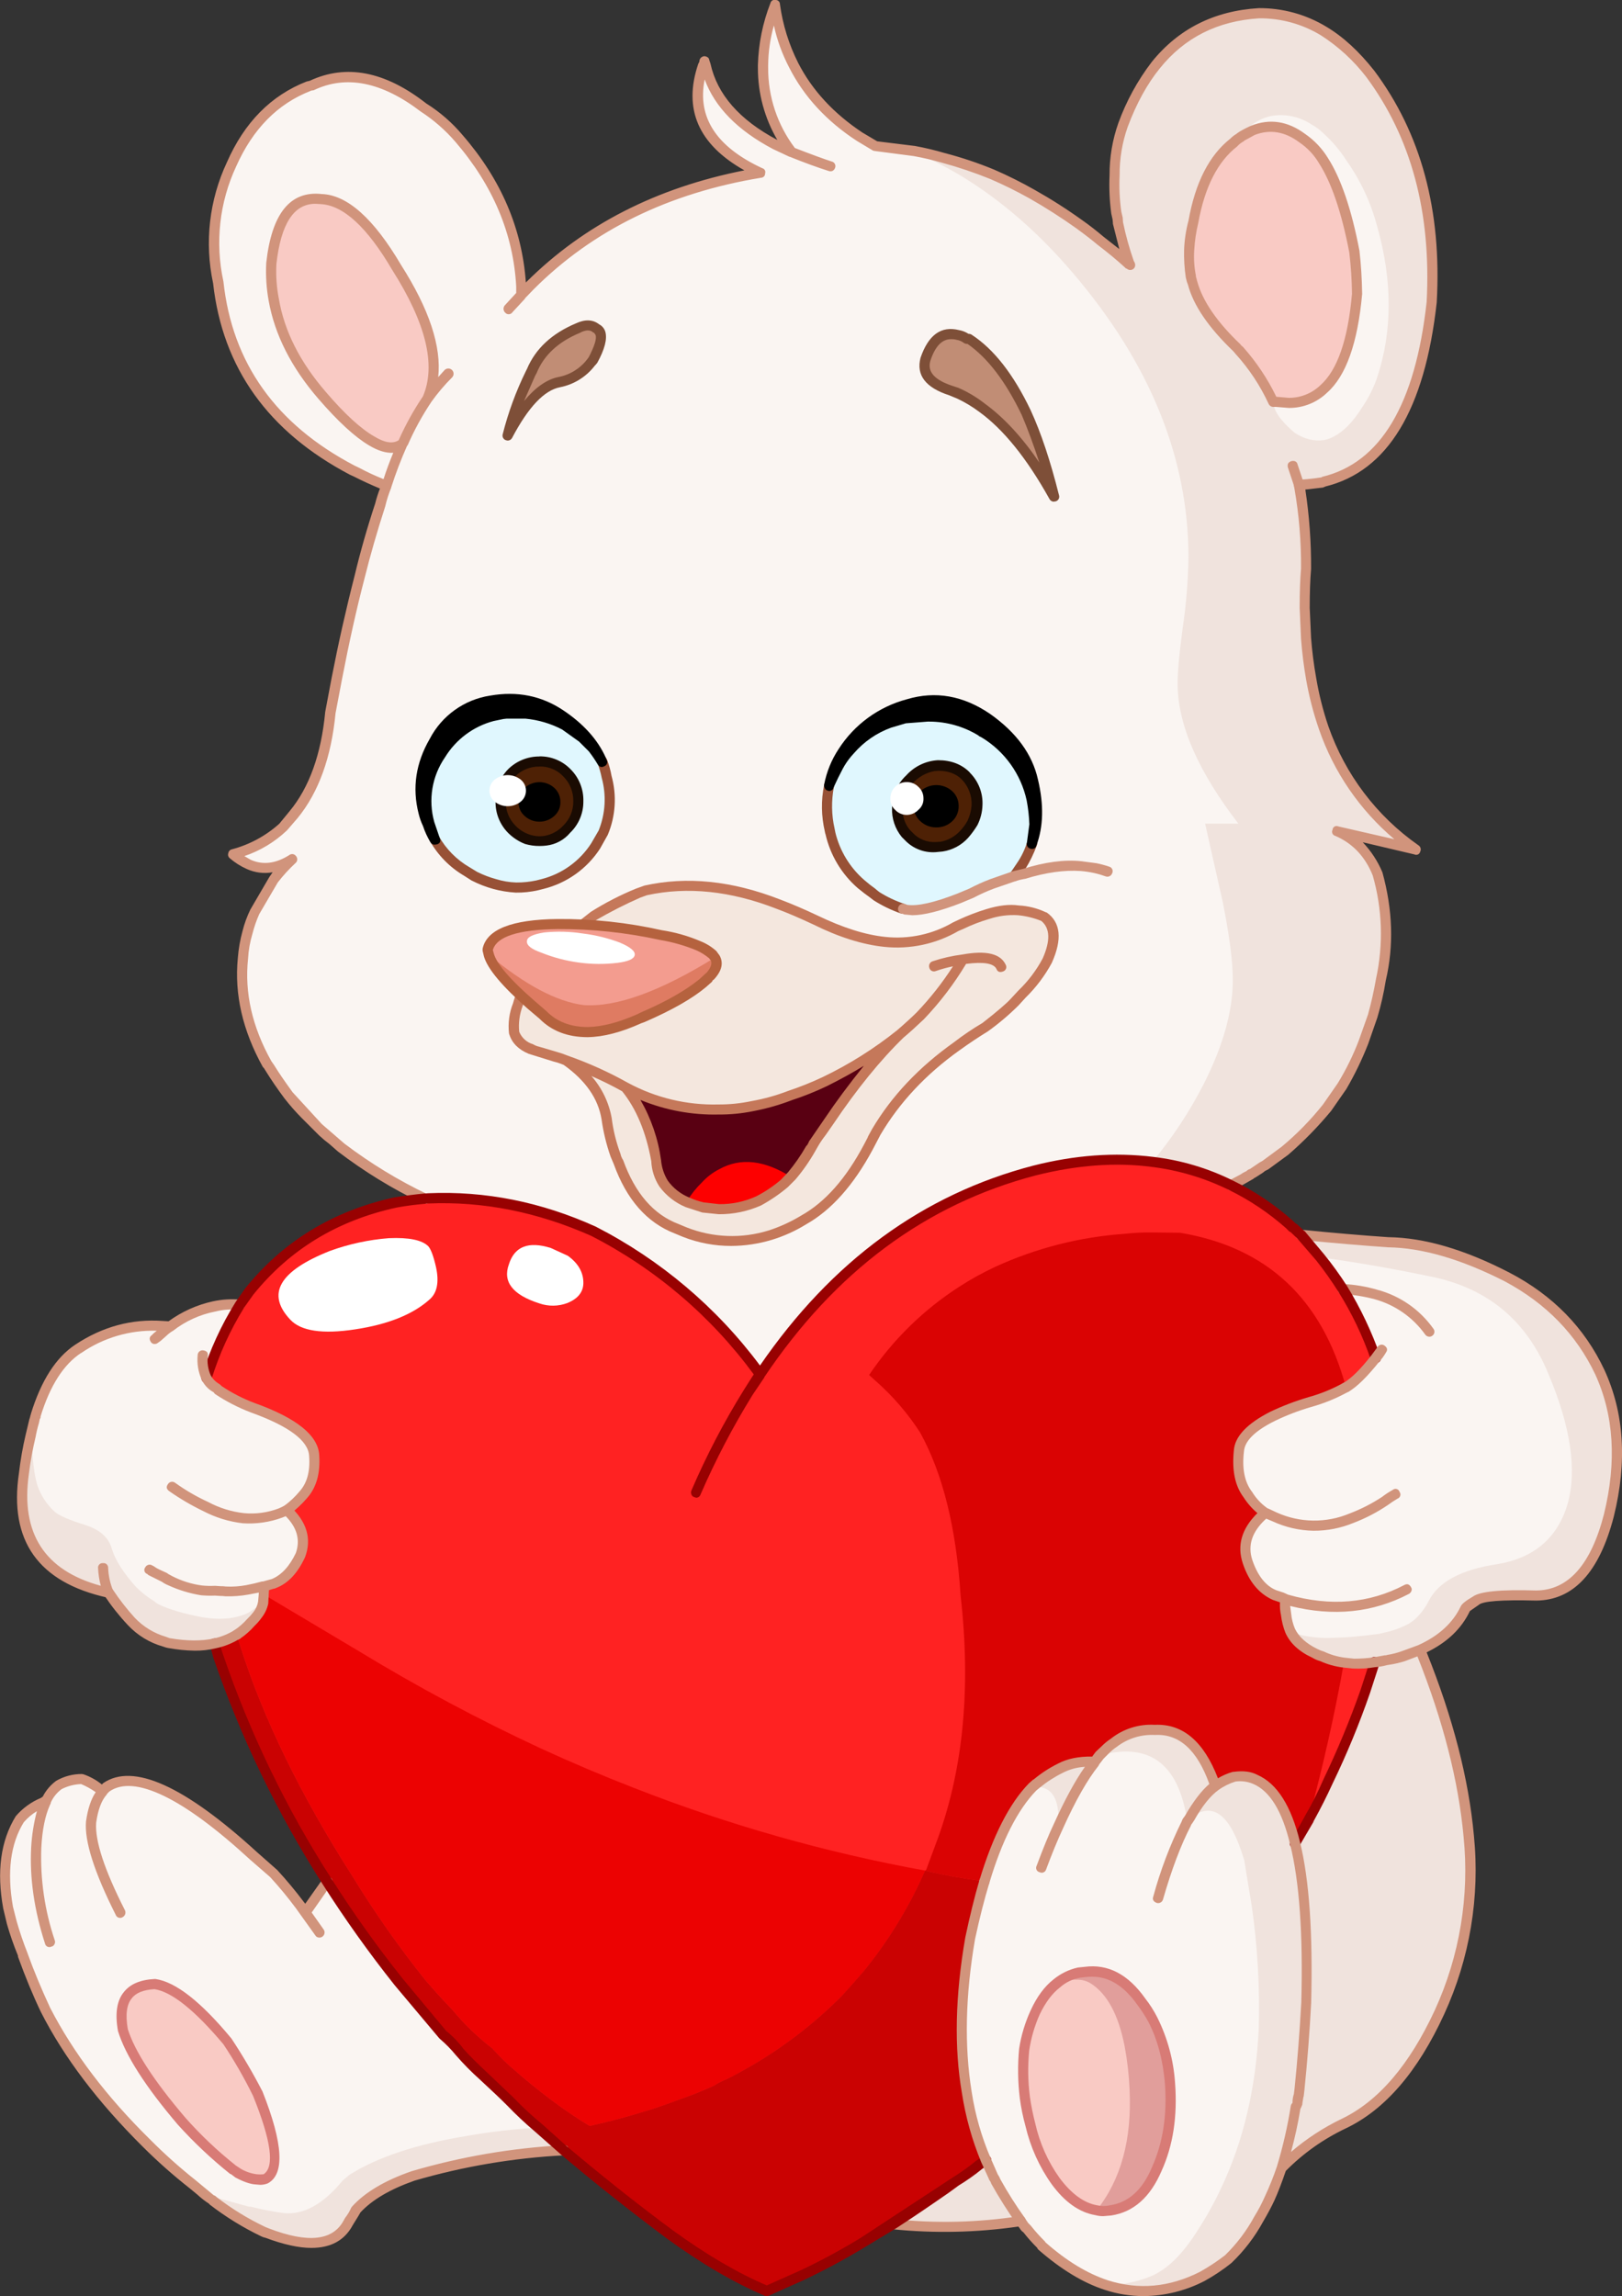 <?xml version="1.0" encoding="iso-8859-1"?>
<!-- Generator: Adobe Illustrator 20.1.0, SVG Export Plug-In . SVG Version: 6.00 Build 0)  -->
<svg version="1.0" id="Layer_1" xmlns="http://www.w3.org/2000/svg" xmlns:xlink="http://www.w3.org/1999/xlink" x="0px" y="0px"
	 viewBox="0 0 667.72 945.04" enable-background="new 0 0 667.72 945.04" xml:space="preserve">
<rect x="0" y="0" width="667.72" height="945.04" fill="#333333" stroke="none"/>
<title>loveanimals_0022</title>
<path fill="#F9CAC4" d="M63.72,816.58c-10.847,0.373-15.25,6.63-13.21,18.77c2.873,9.547,10.937,22.097,24.19,37.65
	c6.482,7.296,13.611,13.99,21.3,20l2.09,1.39c2.296,1.361,4.857,2.214,7.51,2.5c1.201,0.193,2.428,0.145,3.61-0.14
	c6-3.247,4.98-14.913-3.06-35c-3.771-7.408-7.947-14.602-12.51-21.55C81.473,825.567,71.5,817.693,63.72,816.58z"/>
<path fill="#F9CAC4" d="M165.76,182.59c2.81-6.461,6.207-12.651,10.15-18.49c5.933-13.44,1.717-31.467-12.65-54.08
	c-10.753-18.353-21.133-27.713-31.14-28.08c-11.587-1.207-18.4,7.6-20.44,26.42c-0.255,5.022,0.081,10.056,1,15
	c2.407,13.533,9.033,26.65,19.88,39.35c8,9.173,14.813,15.43,20.44,18.77C158.453,184.727,162.707,185.097,165.76,182.59z"/>
<path fill="#F9CAC4" d="M474.55,831.18c-1.355-2.592-2.938-5.058-4.73-7.37c-6.667-9.453-14.407-13.53-23.22-12.23l-2.5,0.28
	c-3.403,0.635-6.573,2.172-9.18,4.45c-3.427,2.593-6.393,6.593-8.9,12c-2.144,4.832-3.641,9.926-4.45,15.15
	c-0.739,6.612-0.645,13.291,0.28,19.88c0.46,3.803,1.202,7.567,2.22,11.26c1.937,8.3,5.48,16.141,10.43,23.08
	c5.193,6.953,10.8,10.987,16.82,12.1c1.919,0.464,3.921,0.464,5.84,0c8.433-1.3,14.767-7,19-17.1c4.54-10.1,6.347-21.823,5.42-35.17
	C481.01,848.353,478.62,839.402,474.55,831.18z"/>
<path fill="#F9CAC4" d="M511.12,56.07l-3.34,2.64c-8.247,6.393-13.76,17.237-16.54,32.53c-0.912,3.787-1.471,7.65-1.67,11.54
	c-0.207,3.721,0.028,7.454,0.7,11.12l0.7,2.64c2.227,8.247,8.343,17.143,18.35,26.69l0.83,1c5.699,6.302,10.418,13.425,14,21.13
	h1.25l5.14,0.42c5.327,0.001,10.451-2.039,14.32-5.7c7.507-6.667,12.093-19.69,13.76-39.07c-0.187-7.047-0.557-12.84-1.11-17.38
	c-3.247-16.867-7.463-29.333-12.65-37.4c-2.22-3.778-5.262-7.008-8.9-9.45c-6.487-4.82-13.207-5.887-20.16-3.2
	C514.182,54.296,512.618,55.128,511.12,56.07z"/>
<path fill="#590012" d="M339.42,445.08c-4.653,2.229-9.435,4.18-14.32,5.84c-4.965,1.869-10.08,3.311-15.29,4.31
	c-4.575,0.93-9.232,1.396-13.9,1.39c-13.367,0.294-26.583-2.868-38.37-9.18c6.307,7.707,10.52,17.813,12.64,30.32
	c0.18,3.322,1.235,6.538,3.06,9.32c2.499,3.467,5.918,6.165,9.87,7.79l6.26,2.09l6.53,0.7c5.602,0.088,11.156-1.052,16.27-3.34
	c3.765-2.037,7.307-4.46,10.57-7.23l3.06-3.06c2.941-3.582,5.59-7.394,7.92-11.4c0.447-0.48,0.788-1.049,1-1.67l6.53-9.59
	c10.1-14.833,19.88-26.79,29.34-35.87C361.001,433.222,350.539,439.794,339.42,445.08z"/>
<path fill="#F4E7DE" d="M419.08,374.59c-4.23-0.3-8.477,0.22-12.51,1.53c-3.82,1.126-7.539,2.567-11.12,4.31l-2.09,1
	c-8.835,5.1-19.051,7.29-29.2,6.26c-8.713-0.927-18.213-3.927-28.5-9c-5.933-2.78-11.077-4.957-15.43-6.53
	c-19.093-7.507-37.26-9.407-54.5-5.7l-3.06,1.11c-6.295,2.646-12.382,5.761-18.21,9.32l-3.89,3.06l-0.14,0.14
	c-5.89,4.859-11.385,10.179-16.43,15.91c-5.036,4.83-8.766,10.858-10.84,17.52c-1.465,3.659-1.991,7.626-1.53,11.54
	c1.02,2.967,3.353,5.19,7,6.67l14.6,4.73c9.453,6.58,14.967,14.55,16.54,23.91c0.668,5.177,1.926,10.26,3.75,15.15l1.11,2.78
	c5.193,14.087,13.21,23.217,24.05,27.39l3.34,1.39c11.174,4.436,23.538,4.878,35,1.25c4.848-1.456,9.477-3.562,13.76-6.26
	c10.193-5.653,19.09-15.653,26.69-30L359,469l-0.28,0.7c0.544-1.302,1.196-2.557,1.95-3.75c7.88-13.44,18.91-25.21,33.09-35.31
	c4.08-2.967,7.973-5.563,11.68-7.79c6.12-4.727,10.197-8.203,12.23-10.43l3.06-3.34c4.044-4.04,7.501-8.628,10.27-13.63
	c3.893-8.713,3.43-14.783-1.39-18.21c-3.337-1.506-6.917-2.4-10.57-2.64 M325.04,450.93c4.885-1.66,9.667-3.611,14.32-5.84
	c11.11-5.295,21.561-11.873,31.14-19.6c-9.453,9.087-19.233,21.043-29.34,35.87l-6.53,9.59c-0.212,0.621-0.553,1.19-1,1.67
	c-2.33,4.006-4.979,7.818-7.92,11.4l-3.06,3.06c-3.263,2.77-6.805,5.193-10.57,7.23c-5.114,2.288-10.668,3.428-16.27,3.34l-6.53-0.7
	l-6.26-2.09c-3.952-1.625-7.371-4.323-9.87-7.79c-1.825-2.782-2.88-5.998-3.06-9.32c-2.06-12.5-6.247-22.6-12.56-30.3
	c11.787,6.312,25.003,9.474,38.37,9.18c4.668,0.006,9.325-0.46,13.9-1.39c5.214-1.002,10.332-2.447,15.3-4.32L325.04,450.93z"/>
<path fill="#FAF5F2" d="M14.64,582.73l-0.42,1.39v0.42h-0.14l-1.53,6.4c-1.245,5.125-2.174,10.321-2.78,15.56
	c-3.893,26.667,7.74,43.027,34.9,49.08c2.767,4.199,5.888,8.154,9.33,11.82c3.755,3.9,8.448,6.772,13.63,8.34l1.81,0.56
	c7.507,1.3,13.84,1.347,19,0.14c3.187-0.671,6.233-1.892,9-3.61c2.174-1.437,4.139-3.166,5.84-5.14l2.64-2.92
	c1.1-1.551,1.9-3.295,2.36-5.14l0.28-3.34l-0.14-3.34c0.667-0.093,2.057-0.427,4.17-1c4.54-1.947,8.207-5.887,11-11.82
	c2.407-6.58,0.553-12.79-5.56-18.63c2.513-1.859,4.798-4.008,6.81-6.4c3.333-3.8,4.817-9.133,4.45-16
	c-0.467-7.227-8.9-13.807-25.3-19.74c-5.027-1.897-9.818-4.367-14.28-7.36l-0.83-0.83c-1.663-0.92-3.017-2.312-3.89-4
	c3.24-10.618,7.867-20.762,13.76-30.17c-3.584-0.355-7.202-0.118-10.71,0.7c-6.564,1.366-12.732,4.204-18.04,8.3l-3.06-0.28
	c-12.33-0.953-24.61,2.385-34.76,9.45C24.56,560.197,18.713,569.383,14.64,582.73z"/>
<path fill="#FAF5F2" d="M232.08,885l-10.43-9.32c-3.976-3.329-7.781-6.857-11.4-10.57L199,854.39c-3.41-3.122-6.657-6.416-9.73-9.87
	c-2.12-2.565-4.462-4.937-7-7.09L164.1,815.6c-10.583-13.205-20.422-26.99-29.47-41.29c-4.173,5.747-7.14,10.01-8.9,12.79l-2.37-3.1
	c-4.173-5.467-7.743-9.777-10.71-12.93l-8.2-7.23c-29.2-26.667-49.453-36.12-60.76-28.36c-0.626,0.438-1.148,1.008-1.53,1.67
	c-2.495-2.174-5.37-3.869-8.48-5c-3.305-0.079-6.57,0.736-9.45,2.36c-2.336,1.64-4.166,3.902-5.28,6.53
	c-0.407,0.005-0.783,0.216-1,0.56c-3.819,1.479-7.211,3.885-9.87,7c-5.92,9.633-7.533,21.767-4.84,36.4l1.53,6.26
	c1.285,4.485,2.817,8.895,4.59,13.21v0.14c2.78,7.787,5.887,15.293,9.32,22.52c9.64,18.813,23.45,37.073,41.43,54.78
	c6.074,6.098,12.527,11.806,19.32,17.09l3.2,2.64c1.443,1.41,3.028,2.667,4.73,3.75l0.14,0.14c6.5,5.074,13.543,9.411,21,12.93
	c0.667,0.28,1.13,0.467,1.39,0.56c17.333,6.667,28.503,5.23,33.51-4.31c1.203-1.674,2.273-3.439,3.2-5.28
	c5.007-5.56,12.84-10.193,23.5-13.9c20.182-5.935,40.991-9.483,62-10.57 M50.51,835.35c-2.04-12.14,2.363-18.397,13.21-18.77
	c7.787,1.113,17.75,8.993,29.89,23.64c4.563,6.948,8.739,14.142,12.51,21.55c8.067,20.113,9.087,31.78,3.06,35
	c-1.182,0.285-2.409,0.333-3.61,0.14c-2.653-0.286-5.214-1.139-7.51-2.5L96,893c-7.689-6.01-14.818-12.704-21.3-20
	C61.447,857.447,53.383,844.897,50.51,835.35z"/>
<path fill="#FAF5F2" d="M510,597.32c-0.833,7.507,0.37,13.44,3.61,17.8c1.869,2.973,4.33,5.529,7.23,7.51l-0.83,0.83
	c-6.667,5.933-8.8,12.42-6.4,19.46c2.32,6.86,5.987,11.403,11,13.63l4.31,1.53l0.28,0.28c-0.272,2.087-0.177,4.206,0.28,6.26
	c0.283,2.238,0.844,4.431,1.67,6.53c1.76,4,5.19,7.107,10.29,9.32c0.927,0.555,1.905,1.021,2.92,1.39
	c2.85,1.173,5.843,1.967,8.9,2.36l3.89,0.42c2.93,0.055,5.86-0.132,8.76-0.56L562,696c-4.433,12.636-9.537,25.027-15.29,37.12
	c-2.344,5.335-4.988,10.534-7.92,15.57v0.14l-5.7,9.73c-3.427-14.273-8.897-23.033-16.41-26.28c-2.227-1.207-5.1-1.577-8.62-1.11
	c-2.78,0.828-5.409,2.093-7.79,3.75c-5.373-15.847-13.707-23.493-25-22.94c-6.064-0.358-12.049,1.52-16.82,5.28
	c-1.296,0.852-2.505,1.83-3.61,2.92l-2.09,2.09l-2.09,2.78c-5.747-0.28-10.473,0.6-14.18,2.64c-3.472,1.708-6.737,3.808-9.73,6.26
	l-0.7,0.42l-1,1c-7.787,8.067-14.413,21.043-19.88,38.93c-2.04,7.14-3.987,14.927-5.84,23.36c-4.08,23.447-4.543,44.627-1.39,63.54
	c1.501,9.555,4.164,18.891,7.93,27.8l-2.78,2c-3.016,2.407-6.172,4.634-9.45,6.67l-4.17,3.06c-6.767,4.82-14.043,9.733-21.83,14.74
	c17.498,1.836,35.159,1.416,52.55-1.25l1.39,1.95l7.09,7.92l0.14,0.28c8.807,7.88,17.66,13.257,26.56,16.13
	c13.16,4.333,26.37,3.167,39.63-3.5c3.697-2.093,7.231-4.463,10.57-7.09c5.107-4.825,9.381-10.461,12.65-16.68
	c1.731-2.641,3.22-5.432,4.45-8.34c1.848-4.079,3.474-8.255,4.87-12.51c7.435-7.576,16.136-13.796,25.71-18.38
	c15.573-7.413,28.737-22.707,39.49-45.88c10.388-22.645,14.531-47.655,12-72.44c-2.133-23.82-8.8-49.357-20-76.61
	c8.993-4.08,15.203-9.747,18.63-17c0.28-0.667,1.67-1.733,4.17-3.2c2.5-1.853,10.797-2.593,24.89-2.22
	c14.367-0.093,24.33-11.093,29.89-33c5.467-22.153,4.217-41.803-3.75-58.95c-7.787-16.867-20.483-29.937-38.09-39.21
	c-18.26-9.333-34.62-14.107-49.08-14.32c-10.473-0.74-22.383-1.76-35.73-3.06l7.92,9.32c3.328,4.194,6.439,8.557,9.32,13.07
	c5.552,8.952,10.052,18.515,13.41,28.5c-4.913,6.213-8.99,10.247-12.23,12.1c-4.703,2.617-9.697,4.671-14.88,6.12
	c-5.251,1.5-10.369,3.433-15.3,5.78c-8.9,4.353-13.533,9.127-13.9,14.32 M469.83,823.81c1.792,2.312,3.375,4.778,4.73,7.37
	c4.085,8.202,6.495,17.136,7.09,26.28c0.927,13.333-0.88,25.057-5.42,35.17c-4.267,10.1-10.6,15.8-19,17.1
	c-1.919,0.464-3.921,0.464-5.84,0c-6-1.113-11.607-5.147-16.82-12.1c-4.95-6.939-8.493-14.78-10.43-23.08
	c-1.018-3.693-1.76-7.457-2.22-11.26c-0.925-6.589-1.019-13.268-0.28-19.88c0.781-5.22,2.247-10.314,4.36-15.15
	c2.5-5.373,5.467-9.373,8.9-12c2.607-2.278,5.777-3.815,9.18-4.45l2.5-0.28C455.407,810.263,463.157,814.357,469.83,823.81z"/>
<path fill="#FAF5F2" d="M424.92,80c-11.442-6.658-23.748-11.706-36.57-15c-3.95-1.13-7.955-2.058-12-2.78l-16-2.09l-6.67-3.89
	c-12.14-8-21.177-17.823-27.11-29.47C322.684,18.993,320.125,10.621,319,2c-3.045,7.911-4.735,16.278-5,24.75V28
	c-0.024,12.534,4.135,24.718,11.82,34.62L319,59.41c-16.127-8.62-25.627-19.51-28.5-32.67l-0.42-1.53l-0.28,1.39l-0.28,0.14
	c-6.487,19.187,1.3,33.97,23.36,44.35c-38.467,6.393-69.98,21.873-94.54,46.44l-3.75,3.89v-3.48C213.277,95.513,204.747,75.2,189,57
	c-4.235-5.027-9.204-9.386-14.74-12.93c-16.5-12.793-31.887-15.76-46.16-8.9L127,35.5c-14,5.467-24.567,16.173-31.7,32.12
	c-7.093,15.187-8.997,32.284-5.42,48.66c3.8,34.2,22.153,59.92,55.06,77.16l1.95,1c3.969,2.061,8.041,3.917,12.2,5.56
	c-1.02,2.591-1.901,5.235-2.64,7.92c-3.247,10-6.073,19.87-8.48,29.61c-3.613,14.273-6.72,28.223-9.32,41.85L136,293.26
	c-1.76,18-6.81,32-15.15,42l-4.45,5.14c-5.769,5.346-12.781,9.168-20.4,11.12c1.908,1.708,4.066,3.115,6.4,4.17
	c5.56,2.5,11.493,1.803,17.8-2.09c-2.749,2.548-5.263,5.34-7.51,8.34l-7.79,13.21c-1.213,2.753-2.235,5.587-3.06,8.48
	c-0.981,3.497-1.598,7.086-1.84,10.71c-1.104,10.269,0.228,20.653,3.89,30.31c1.643,4.62,3.687,9.087,6.11,13.35l1,1.53
	c2.967,4.54,5.563,8.293,7.79,11.26c1.853,2.32,4.123,4.917,6.81,7.79l14.74,13.63c10.762,8.245,22.367,15.328,34.62,21.13
	l1.39-0.14c23.08-0.927,45.79,3.617,68.13,13.63c27.174,13.852,50.63,34.02,68.4,58.81c29.38-43.933,67.047-71.933,113-84
	c17.147-4.267,33.32-5.427,48.52-3.48c11.265,1.323,22.221,4.566,32.39,9.59l12.93-7.65l1.11-0.56l8.06-6
	c6.37-5.341,12.193-11.304,17.38-17.8l6.12-8.76c3.534-5.776,6.514-11.873,8.9-18.21l3.75-10.57c1.3-4.54,2.46-9.637,3.48-15.29
	c3.142-14.304,2.664-29.167-1.39-43.24c-3.613-8.527-9.173-14.413-16.68-17.66l32.39,7.51c-17.651-12.234-30.959-29.761-38-50.05
	c-2.225-6.579-3.943-13.319-5.14-20.16c-0.927-5.28-1.623-10.793-2.09-16.54l-0.56-12.65c0-5.84,0.187-11.173,0.56-16
	c0.111-11.298-0.762-22.584-2.61-33.73l-0.28-0.83H535c3.122-0.173,6.233-0.507,9.32-1l0.56-0.28c24.933-6,39.763-30.667,44.49-74
	c2.04-37.26-6.393-68.593-25.3-94c-6.12-7.787-12.517-13.673-19.19-17.66c-8.003-4.848-17.205-7.352-26.56-7.23
	c-17.773,1.073-31.943,8.19-42.51,21.35c-5.792,7.423-10.348,15.734-13.49,24.61c-2.369,6.693-3.547,13.75-3.48,20.85
	c-0.252,5.107-0.018,10.227,0.7,15.29l0.56,2.36l0.14,1.81c1.181,5.769,2.762,11.45,4.73,17l0.28,0.42l-0.7-0.42
	c-3.527-3.267-7.377-6.487-11.55-9.66c-2.5-2.133-5.373-4.357-8.62-6.67C438.128,87.861,431.631,83.744,424.92,80 M507.78,58.73
	l3.34-2.64c1.513-0.948,3.094-1.783,4.73-2.5c6.953-2.667,13.673-1.6,20.16,3.2c3.638,2.442,6.68,5.672,8.9,9.45
	c5.193,8.067,9.41,20.533,12.65,37.4c0.553,4.54,0.923,10.333,1.11,17.38c-1.667,19.373-6.253,32.397-13.76,39.07
	c-3.869,3.661-8.993,5.701-14.32,5.7l-5.14-0.42h-1.25c-3.582-7.705-8.301-14.828-14-21.13l-0.83-1
	c-10-9.547-16.117-18.443-18.35-26.69l-0.7-2.64c-0.672-3.666-0.907-7.399-0.7-11.12c0.199-3.89,0.758-7.753,1.67-11.54
	c2.78-15.293,8.293-26.137,16.54-32.53 M417.74,412.42c-2.04,2.227-6.117,5.703-12.23,10.43l-2.92,1.81
	c-3.024,1.844-5.948,3.846-8.76,6c-14.18,10.1-25.21,21.87-33.09,35.31c-0.754,1.193-1.406,2.448-1.95,3.75l-1.25,2.36
	c-7.6,14.367-16.497,24.367-26.69,30c-4.311,2.706-8.971,4.812-13.85,6.26c-11.462,3.628-23.826,3.186-35-1.25l-3.34-1.39
	c-10.847-4.173-18.863-13.303-24.05-27.39l-1.11-2.78c-1.824-4.89-3.082-9.973-3.75-15.15c-1.573-9.333-7.087-17.303-16.54-23.91
	l-14.6-4.73c-3.613-1.48-5.947-3.703-7-6.67v-0.42c-0.325-3.774,0.198-7.574,1.53-11.12c2.079-6.668,5.815-12.699,10.86-17.53
	c5.036-5.762,10.523-11.112,16.41-16l0.14-0.14l3.89-3.06c5.828-3.559,11.915-6.674,18.21-9.32l3.06-1.11
	c17.24-3.707,35.407-1.807,54.5,5.7c4.353,1.573,9.497,3.75,15.43,6.53c10.287,5.1,19.787,8.1,28.5,9
	c10.149,1.03,20.365-1.16,29.2-6.26l2.09-1c3.581-1.743,7.3-3.184,11.12-4.31c4.033-1.31,8.28-1.83,12.51-1.53
	c3.653,0.24,7.233,1.134,10.57,2.64c4.82,3.427,5.283,9.497,1.39,18.21c-2.775,5.003-6.239,9.591-10.29,13.63l-3.06,3.34
	 M112.67,123.32c-0.919-4.944-1.255-9.978-1-15c2.04-18.813,8.853-27.62,20.44-26.42c10,0.373,20.38,9.733,31.14,28.08
	c14.367,22.613,18.583,40.64,12.65,54.08c-3.943,5.839-7.34,12.029-10.15,18.49c-3.06,2.5-7.323,2.13-12.79-1.11
	c-5.653-3.333-12.467-9.59-20.44-18.77c-10.833-12.673-17.457-25.777-19.87-39.31L112.67,123.32z"/>
<path fill="#FF2222" d="M474.42,478.17c-15.2-1.947-31.373-0.787-48.52,3.48c-46,12.047-83.667,40.047-113,84
	c-17.77-24.79-41.226-44.958-68.4-58.81c-22.34-10-45.05-14.543-68.13-13.63l-1.39,0.14c-3.707,0.28-7.707,0.79-12,1.53
	c-24.933,5.467-45.047,17.7-60.34,36.7L98.75,537c-5.888,9.402-10.512,19.539-13.75,30.15c0.873,1.688,2.227,3.08,3.89,4l0.82,0.85
	c4.463,3.004,9.258,5.484,14.29,7.39c16.407,5.933,24.84,12.513,25.3,19.74c0.373,6.86-1.11,12.193-4.45,16
	c-2.012,2.393-4.297,4.541-6.81,6.4c6.12,5.84,7.973,12.05,5.56,18.63c-2.78,5.933-6.447,9.873-11,11.82
	c-2.133,0.553-3.523,0.887-4.17,1l0.14,3.34l-0.28,3.34c-0.46,1.845-1.26,3.589-2.36,5.14l-2.64,2.92
	c-1.701,1.974-3.666,3.703-5.84,5.14c-2.767,1.718-5.813,2.939-9,3.61c0.329,1.687,0.746,3.356,1.25,5
	c11.22,32.634,26.297,63.811,44.91,92.87c9.056,14.291,18.901,28.065,29.49,41.26l18.21,21.83c2.538,2.153,4.88,4.525,7,7.09
	c3.073,3.454,6.32,6.748,9.73,9.87l11.26,10.71c3.619,3.713,7.424,7.241,11.4,10.57l10.38,9.33
	c14.74,12.42,29.293,23.96,43.66,34.62c14.46,10.473,27.76,18.26,39.9,23.36l14.6-6.53c8.535-4.042,16.844-8.546,24.89-13.49
	l12.51-7.51c7.787-5.007,15.063-9.92,21.83-14.74l4.17-3.06c3.278-2.036,6.434-4.263,9.45-6.67l2.78-1.95
	c-3.763-8.913-6.423-18.252-7.92-27.81c-3.153-18.907-2.69-40.087,1.39-63.54c1.853-8.433,3.8-16.22,5.84-23.36
	c5.467-17.887,12.093-30.863,19.88-38.93l1-1l0.7-0.42c2.993-2.452,6.258-4.552,9.73-6.26c3.707-2.04,8.433-2.92,14.18-2.64
	l2.09-2.78l2.09-2.09c1.105-1.09,2.314-2.068,3.61-2.92c4.763-3.753,10.736-5.631,16.79-5.28c11.333-0.553,19.667,7.093,25,22.94
	c2.381-1.657,5.01-2.922,7.79-3.75c3.52-0.467,6.393-0.097,8.62,1.11c7.507,3.247,12.977,12.007,16.41,26.28l5.7-9.73v-0.14
	c2.932-5.036,5.576-10.235,7.92-15.57c5.761-12.099,10.871-24.496,15.31-37.14l3.89-12c-2.9,0.428-5.83,0.615-8.76,0.56l-3.89-0.42
	c-3.057-0.393-6.05-1.187-8.9-2.36c-1.015-0.37-1.993-0.835-2.92-1.39c-5.1-2.227-8.53-5.333-10.29-9.32
	c-0.826-2.099-1.387-4.292-1.67-6.53c-0.457-2.054-0.552-4.173-0.28-6.26L528.9,658l-4.31-1.53c-5.007-2.227-8.673-6.77-11-13.63
	c-2.393-6.987-0.257-13.447,6.41-19.38l0.83-0.83c-2.9-1.981-5.361-4.537-7.23-7.51c-3.247-4.353-4.45-10.287-3.61-17.8
	c0.373-5.193,5.007-9.967,13.9-14.32c4.926-2.367,10.04-4.32,15.29-5.84c5.192-1.461,10.193-3.528,14.9-6.16
	c3.247-1.853,7.323-5.887,12.23-12.1c-3.393-9.94-7.92-19.456-13.49-28.36c-2.881-4.513-5.992-8.876-9.32-13.07l-7.92-9.32h-0.28
	l-2.78-2.78l-0.28-0.14l-1.67-1.53c-7.178-6.365-15.172-11.745-23.77-16C496.63,482.698,485.678,479.475,474.42,478.17z"/>
<path fill="#F39C8F" d="M292.42,401.71c2.593-2.873,3.243-5.423,1.95-7.65l-0.83-1.11c-1.735-1.553-3.706-2.819-5.84-3.75
	c-5.037-2.108-10.307-3.605-15.7-4.46c-13.925-3.048-28.146-4.54-42.4-4.45c-17.793,0.187-27.387,3.71-28.78,10.57l0.42,2.09
	c1.48,4.82,7.32,11.68,17.52,20.58l4.87,4.17c4.667,4.727,10.783,7.09,18.35,7.09c6.213-0.093,13.303-1.947,21.27-5.56l1.39-0.56
	c11.027-4.82,19.23-9.487,24.61-14L292.42,401.71z"/>
<path fill="#F2AA02" d="M444.38,92.36l7.92,7.51L453,99C450.5,96.893,447.627,94.68,444.38,92.36z"/>
<path fill="#EC0202" d="M260.86,735.8c-12.887-5.007-25.677-10.43-38.37-16.27c-25.609-11.903-50.534-25.223-74.66-39.9
	l-39.21-23.36l-0.28,3.34c-0.46,1.845-1.26,3.589-2.36,5.14l-2.64,2.92c-1.701,1.974-3.666,3.703-5.84,5.14
	c8.713,29.2,23.22,60.157,43.52,92.87l4.17,6.67c9.063,14.791,19.046,28.999,29.89,42.54c3.247,3.8,6.953,7.877,11.12,12.23
	c4.853,5.896,10.358,11.223,16.41,15.88c2.954,3.347,6.16,6.463,9.59,9.32c3.893,3.427,8.56,7.227,14,11.4
	c5.329,4.048,10.866,7.813,16.59,11.28c8.9-2.04,16.547-4.08,22.94-6.12l1.53-0.42c3.247-1.02,8.113-2.733,14.6-5.14
	c3.153-1.113,7.153-2.737,12-4.87c1.719-1.089,3.533-2.019,5.42-2.78c2.5-1.207,6.167-3.207,11-6
	c13.241-7.835,25.435-17.317,36.29-28.22c2.78-2.967,5.78-6.35,9-10.15c10.269-12.601,18.78-26.539,25.3-41.43
	C339.854,762.443,299.66,751.032,260.86,735.8z"/>
<path fill="#F0E3DD" d="M13.11,593l0.56-4.59c0.017-1.315,0.205-2.623,0.56-3.89h-0.15l-1.53,6.4
	c-1.246,5.131-2.174,10.334-2.78,15.58c-3.893,26.667,7.74,43.027,34.9,49.08c2.767,4.199,5.888,8.154,9.33,11.82
	c3.755,3.9,8.448,6.772,13.63,8.34l1.81,0.56c7.507,1.3,13.84,1.347,19,0.14c3.187-0.671,6.233-1.892,9-3.61
	c2.174-1.437,4.139-3.166,5.84-5.14l2.64-2.92c1.1-1.551,1.9-3.295,2.36-5.14l-5.42,3.75l-1.53,0.83
	c-1.936,0.765-3.947,1.324-6,1.67c-3.317,0.465-6.683,0.465-10,0h-0.2l-1.95-0.28c-7.6-1.48-13.44-3.193-17.52-5.14
	c-0.777-0.33-1.485-0.802-2.09-1.39c-2.785-1.681-5.354-3.696-7.65-6c-5.193-5.84-8.483-11.03-9.87-15.57
	c-1.207-4.54-4.73-7.783-10.57-9.73c-6.86-2.133-11.17-3.987-12.93-5.56c-3.339-3.012-5.832-6.846-7.23-11.12
	C14.12,607.103,13.383,601.073,13.11,593z"/>
<path fill="#F0E3DD" d="M232.08,885l-10.43-9.32c-9.741,0.531-19.441,1.639-29.05,3.32c-21.04,3.427-37.307,8.803-48.8,16.13
	l-2.8,2.36l-0.56,0.7c-7.773,9.207-15.643,13.423-23.61,12.65c-4.59-0.617-9.141-1.499-13.63-2.64h-0.7l-14.18-3.89L87.91,904
	l-1.53-0.42c-1.395-0.323-2.685-0.994-3.75-1.95c1.443,1.41,3.028,2.667,4.73,3.75l0.14,0.14c6.5,5.074,13.543,9.411,21,12.93
	c0.667,0.28,1.13,0.467,1.39,0.56c17.333,6.667,28.503,5.23,33.51-4.31c1.203-1.674,2.273-3.439,3.2-5.28
	c5.007-5.56,12.84-10.193,23.5-13.9C190.278,889.603,211.08,886.073,232.08,885z"/>
<path fill="#F0E3DD" d="M435.63,751.51c5.193-11.333,10.153-20.047,14.88-26.14l0.14-0.28c-5.747-0.28-10.473,0.6-14.18,2.64
	c-3.472,1.708-6.737,3.808-9.73,6.26l-0.7,0.42l-1,1h1C433.173,735.137,436.37,740.503,435.63,751.51z"/>
<path fill="#F0E3DD" d="M458.43,717.31c-1.296,0.852-2.505,1.83-3.61,2.92l-2.09,2.09c1.168-0.387,2.382-0.622,3.61-0.7
	c17.613-3.427,28.28,5.053,32,25.44l-0.14,3.61c0.212-0.621,0.553-1.19,1-1.67l0.56-0.83c3.393-6.113,6.9-10.503,10.52-13.17
	c-5.373-15.847-13.707-23.493-25-22.94C469.21,711.686,463.213,713.554,458.43,717.31z"/>
<path fill="#DA0303" d="M485.82,507.37L474,507.23c-3.621-0.028-7.241,0.159-10.84,0.56c-18.522,1.258-36.661,5.877-53.53,13.63
	c-5.043,2.355-9.92,5.048-14.6,8.06c-14.769,9.482-27.448,21.878-37.26,36.43l2.78,2.5c7.005,6.18,13.132,13.289,18.21,21.13
	c9.333,16.867,14.893,39.25,16.68,67.15c4.267,37.333,1.207,70.47-9.18,99.41l-5,13.49l-0.42,0.28l0.42,0.14
	c7.664,1.782,15.414,3.174,23.22,4.17l0.7,0.14c5.467-17.887,12.093-30.863,19.88-38.93l1-1l0.7-0.42
	c2.993-2.452,6.258-4.552,9.73-6.26c3.707-2.04,8.433-2.92,14.18-2.64l2.09-2.78l2.09-2.09c1.105-1.09,2.314-2.068,3.61-2.92
	c4.763-3.753,10.736-5.631,16.79-5.28c11.333-0.553,19.667,7.093,25,22.94c2.381-1.657,5.01-2.922,7.79-3.75
	c3.52-0.467,6.393-0.097,8.62,1.11c7.507,3.247,12.977,12.007,16.41,26.28l5.7-9.73v-0.14c6-22.34,10.82-43.797,14.46-64.37
	c-3.082-0.35-6.087-1.194-8.9-2.5l-2.92-1.25c-5.1-2.407-8.53-5.557-10.29-9.45c-0.826-2.099-1.387-4.292-1.67-6.53
	c-0.457-2.054-0.552-4.173-0.28-6.26l-0.28-0.28l-4.31-1.53c-5.007-2.227-8.673-6.77-11-13.63c-2.387-7.033-0.247-13.517,6.42-19.45
	l0.83-0.83c-2.9-1.981-5.361-4.537-7.23-7.51c-3.247-4.353-4.45-10.287-3.61-17.8c0.373-5.193,5.007-9.967,13.9-14.32
	c4.926-2.367,10.04-4.32,15.29-5.84c5.192-1.461,10.193-3.528,14.9-6.16C544.253,534.513,521.5,513.303,485.82,507.37z"/>
<path fill="#F0E3DD" d="M584.67,679.08l-7,2.64c-2.073,0.734-4.219,1.247-6.4,1.53l-0.7,0.14c-1.544,0.44-3.129,0.718-4.73,0.83
	L562,696c-4.433,12.636-9.537,25.027-15.29,37.12c-2.344,5.335-4.988,10.534-7.92,15.57v0.14l-5.7,9.73
	c3.8,15.387,5.33,37.26,4.59,65.62c-0.553,10.94-1.48,22.85-2.78,35.73l-0.28,2.5c-0.358,1.029-0.547,2.11-0.56,3.2
	c-0.071,0.529-0.318,1.018-0.7,1.39c-1.362,8.558-3.313,17.011-5.84,25.3c7.448-7.549,16.155-13.742,25.73-18.3
	c15.573-7.413,28.737-22.707,39.49-45.88c10.388-22.645,14.531-47.655,12-72.44C602.573,731.893,595.883,706.36,584.67,679.08z"/>
<path fill="#F0E3DD" d="M533.09,758.6c-3.427-14.273-8.897-23.033-16.41-26.28c-2.227-1.207-5.1-1.577-8.62-1.11
	c-2.78,0.828-5.409,2.093-7.79,3.75c-3.613,2.667-7.137,7.07-10.57,13.21l-0.56,0.83l0.83-0.7c9.267-7.333,16.683-1.54,22.25,17.38
	l3.06,18.63c2.391,16.617,3.367,33.408,2.92,50.19c-1.113,24.667-6.303,46.727-15.57,66.18c-2.717,5.814-5.831,11.434-9.32,16.82
	c-6.393,10.287-13.02,16.773-19.88,19.46c-5.742,2.316-11.878,3.498-18.07,3.48c13.167,4.373,26.38,3.227,39.64-3.44
	c3.697-2.093,7.231-4.463,10.57-7.09c5.107-4.825,9.381-10.461,12.65-16.68c1.731-2.641,3.22-5.432,4.45-8.34
	c1.848-4.079,3.474-8.255,4.87-12.51c2.527-8.289,4.478-16.742,5.84-25.3c0.383-0.372,0.629-0.861,0.7-1.39
	c0.013-1.09,0.202-2.171,0.56-3.2l0.28-2.5c1.3-12.887,2.227-24.797,2.78-35.73C538.427,795.873,536.89,773.987,533.09,758.6z"/>
<path fill="#E19E9B" d="M474.55,831.18c-1.355-2.592-2.938-5.058-4.73-7.37c-6.667-9.453-14.407-13.53-23.22-12.23l-2.5,0.28
	c-3.403,0.635-6.573,2.172-9.18,4.45c2.672-1.153,5.573-1.676,8.48-1.53c2.07-0.044,4.106,0.538,5.84,1.67
	c6.667,4.353,11.253,12.973,13.76,25.86c1.073,5.783,1.741,11.634,2,17.51c1.02,20.667-3.523,37.303-13.63,49.91
	c1.919,0.464,3.921,0.464,5.84,0c8.433-1.3,14.767-7,19-17.1c4.54-10.1,6.347-21.823,5.42-35.17
	C481.038,848.317,478.631,839.383,474.55,831.18z"/>
<path fill="#F0E3DD" d="M409.9,897.77l-4-8.76l-2.81,1.99c-3.016,2.407-6.172,4.634-9.45,6.67l-4.17,3.06
	c-6.767,4.82-14.043,9.733-21.83,14.74c17.498,1.836,35.159,1.416,52.55-1.25C416.117,908.26,412.687,902.777,409.9,897.77z"/>
<path fill="#F0E3DD" d="M424.92,80c-11.442-6.658-23.748-11.706-36.57-15c-3.95-1.13-7.955-2.058-12-2.78l-0.14,0.28
	c6.596,2.834,13.006,6.084,19.19,9.73c16.667,10.1,32.053,23.433,46.16,40c31.793,37.167,47.69,76.233,47.69,117.2
	c-0.154,9.681-0.943,19.342-2.36,28.92c-1.48,11.027-2.177,18.907-2.09,23.64c0.187,16.593,8.52,35.593,25,57h-13.7l7.23,32.12
	c2.78,13.813,4.17,24.567,4.17,32.26c0,12.793-4,27.067-12,42.82c-5.837,11.416-12.924,22.148-21.13,32
	c11.265,1.323,22.221,4.566,32.39,9.59l12.93-7.65l1.11-0.56l8.06-6c6.37-5.341,12.193-11.304,17.38-17.8l6.12-8.76
	c3.534-5.776,6.514-11.873,8.9-18.21l3.75-10.57c1.3-4.54,2.46-9.637,3.48-15.29c3.142-14.304,2.664-29.167-1.39-43.24
	c-3.52-8.433-9.08-14.273-16.68-17.52l32.39,7.37c-17.678-12.206-30.992-29.743-38-50.05c-2.225-6.579-3.943-13.319-5.14-20.16
	c-0.927-5.28-1.623-10.793-2.09-16.54l-0.56-12.65c0-5.84,0.187-11.173,0.56-16c0.123-11.307-0.74-22.603-2.58-33.76l-0.28-0.83H535
	c3.122-0.173,6.233-0.507,9.32-1l0.56-0.28c24.933-6,39.763-30.667,44.49-74c2.04-37.26-6.393-68.593-25.3-94
	c-6.12-7.787-12.517-13.673-19.19-17.66c-8.003-4.848-17.205-7.352-26.56-7.23c-17.773,1.073-31.943,8.19-42.51,21.35
	c-5.792,7.423-10.348,15.734-13.49,24.61c-2.369,6.693-3.547,13.75-3.48,20.85c-0.252,5.107-0.018,10.227,0.7,15.29l0.56,2.36
	l0.14,1.81c1.181,5.769,2.762,11.45,4.73,17l0.28,0.42l-0.7-0.42c-3.527-3.267-7.377-6.487-11.55-9.66l-0.7,0.83l-7.92-7.51
	C438.128,87.854,431.631,83.741,424.92,80 M507.78,58.73l3.34-2.64c2.913-4.532,7.613-7.614,12.93-8.48
	c5.547-0.766,11.182,0.517,15.85,3.61c1.836,1.007,3.519,2.27,5,3.75c3.58,3.237,6.715,6.937,9.32,11
	c5.796,8.172,10.08,17.317,12.65,27c6.393,22.433,6.393,43.287,0,62.56c-1.493,4.287-3.551,8.357-6.12,12.1
	c-3.893,6.3-8.11,10.47-12.65,12.51c-1.014,0.482-2.092,0.819-3.2,1c-3.893,0.553-7.833-0.42-11.82-2.92
	c-5.84-4.913-8.807-9.177-8.9-12.79c-3.582-7.705-8.301-14.828-14-21.13l-0.83-1c-10-9.547-16.117-18.443-18.35-26.69l-0.7-2.64
	c-0.672-3.666-0.907-7.399-0.7-11.12c0.199-3.89,0.758-7.753,1.67-11.54c2.76-15.333,8.263-26.2,16.51-32.6L507.78,58.73z"/>
<path fill="#FDBC24" d="M514.6,52c-1.353,1.152-2.526,2.501-3.48,4c1.513-0.948,3.094-1.783,4.73-2.5L514.6,52z"/>
<path fill="#C18D75" d="M433.82,204.42c-2.82-11.903-6.681-23.534-11.54-34.76c-6.767-14.273-14.507-24.273-23.22-30l-1.11-0.14
	c-1.108-0.833-2.39-1.404-3.75-1.67c-6.12-1.48-10.57,1.853-13.35,10c-1.48,5.84,1.997,10.15,10.43,12.93l3.61,1.39
	c3.281,1.6,6.401,3.508,9.32,5.7C414.59,175.37,424.46,187.553,433.82,204.42z"/>
<path fill="#C18D75" d="M237.92,135c-9.547,4-15.88,9.933-19,17.8l-0.42,0.83c-4.102,8.167-7.288,16.762-9.5,25.63
	c6.953-13.253,13.997-20.587,21.13-22c5.226-1.02,9.913-3.879,13.21-8.06c0.157-0.333,0.398-0.619,0.7-0.83
	c3.893-7.333,4.403-11.737,1.53-13.21C243.623,133.6,241.073,133.547,237.92,135z"/>
<path fill="#FD0000" d="M325.93,484.57c-11.12-7.14-21.083-8.253-29.89-3.34c-2.669,1.367-5.071,3.203-7.09,5.42
	c-2.353,2.283-4.41,4.853-6.12,7.65l6.26,2.22l6.53,0.83c5.599,0.317,11.197-0.63,16.38-2.77c3.799-2.033,7.424-4.374,10.84-7
	L325.93,484.57z"/>
<path fill="#F4E7DE" d="M419.08,374.59c-4.23-0.3-8.477,0.22-12.51,1.53c-3.82,1.126-7.539,2.567-11.12,4.31l-2.09,1
	c-8.835,5.1-19.051,7.29-29.2,6.26c-8.807-1.02-18.26-4.02-28.36-9c-5.933-2.78-11.077-4.957-15.43-6.53
	c-19.28-7.507-37.493-9.407-54.64-5.7l-3.06,1.11c-6.295,2.646-12.382,5.761-18.21,9.32l-3.89,3.06l-0.14,0.14
	c-5.89,4.859-11.385,10.179-16.43,15.91c-5.036,4.83-8.766,10.858-10.84,17.52c-1.465,3.659-1.991,7.626-1.53,11.54
	c1.02,2.967,3.353,5.19,7,6.67l14.6,4.73c9.453,6.58,14.967,14.55,16.54,23.91c0.668,5.177,1.926,10.26,3.75,15.15l1.11,2.78
	c5.193,14.087,13.21,23.217,24.05,27.39l3.34,1.39c11.213,4.447,22.937,4.863,35.17,1.25c4.848-1.456,9.477-3.562,13.76-6.26
	c10.1-5.747,18.953-15.747,26.56-30L359,469l-0.28,0.7c0.544-1.302,1.196-2.557,1.95-3.75c7.88-13.44,18.91-25.21,33.09-35.31
	c4.08-2.967,7.973-5.563,11.68-7.79c6.12-4.727,10.197-8.203,12.23-10.43l3.06-3.34c4.044-4.04,7.501-8.628,10.27-13.63
	c3.893-8.713,3.43-14.783-1.39-18.21c-3.337-1.506-6.917-2.4-10.57-2.64 M325.19,450.93c4.826-1.697,9.559-3.646,14.18-5.84
	c11.11-5.295,21.561-11.873,31.14-19.6c-9.453,9.087-19.233,21.043-29.34,35.87c-0.981,1.588-2.049,3.121-3.2,4.59
	c-1.154,1.609-2.222,3.278-3.2,5c-0.24,0.607-0.578,1.171-1,1.67c-2.33,4.006-4.979,7.818-7.92,11.4l-3.06,3.06
	c-3.263,2.77-6.805,5.193-10.57,7.23c-5.172,2.261-10.765,3.399-16.41,3.34l-6.53-0.7l-6.26-2.09
	c-3.952-1.625-7.371-4.323-9.87-7.79c-1.825-2.782-2.88-5.998-3.06-9.32c-2.06-12.5-6.247-22.6-12.56-30.3
	c11.787,6.312,25.003,9.474,38.37,9.18c4.668,0.006,9.325-0.46,13.9-1.39c5.253-1.015,10.414-2.46,15.43-4.32L325.19,450.93z"/>
<path fill="#E0F7FE" d="M208.45,293.68l-5.7,1.11c-8.866,2.343-16.515,7.956-21.41,15.71c-5.591,8.33-7.315,18.667-4.73,28.36
	l2.22,6.4c3.215,5.534,7.816,10.135,13.35,13.35l3.2,1.95c2.587,1.409,5.342,2.484,8.2,3.2c2.844,0.875,5.787,1.389,8.76,1.53
	c2.996,0.019,5.983-0.316,8.9-1l2.09-0.56c9.006-2.195,16.822-7.77,21.83-15.57l3.06-5.28c3.056-7.36,3.594-15.523,1.53-23.22
	c-0.439-2.085-1.044-4.132-1.81-6.12h-0.14c-1.149-1.925-2.418-3.775-3.8-5.54l-6.67-6.26l-4.87-3.2
	c-4.901-2.675-10.292-4.332-15.85-4.87h-8.2L208.45,293.68z"/>
<path fill="#E0F7FE" d="M405.32,301.88l-1.39-0.83c-6.663-4.043-14.316-6.161-22.11-6.12l-6.81,0.42l-8.9,2.22
	c-6.304,2.287-11.909,6.166-16.27,11.26c-1.55,1.727-2.946,3.588-4.17,5.56l-0.56,1.11c-1.498,2.536-2.798,5.184-3.89,7.92
	c-1.202,6.021-1.106,12.229,0.28,18.21l0.28,1.25c1.947,8.096,6.369,15.384,12.65,20.85c1.508,1.334,3.087,2.586,4.73,3.75
	l1.53,1.25c3.402,2.128,7.039,3.853,10.84,5.14l1.39,0.42c4.353,0.833,11.63-0.697,21.83-4.59l5.14-2.22
	c2.762-1.392,5.592-2.643,8.48-3.75l9-3.2l2.78-4.17c1.865-2.796,3.361-5.821,4.45-9l0.83-3.34l0.42-4.45
	c-0.061-3.554-0.466-7.094-1.21-10.57C422.164,317.705,415.186,307.91,405.32,301.88z"/>
<path fill="#F0E3DD" d="M543.51,517.52c13.533,1.76,28.78,4.4,45.74,7.92c23.173,4.727,39.253,18.12,48.24,40.18
	c9.173,21.78,11.77,39.623,7.79,53.53c-4.187,13.9-13.823,22.103-28.91,24.61c-14.833,2.227-24.24,7.277-28.22,15.15
	c-1.516,3.006-3.594,5.694-6.12,7.92l-1.81,1.25l-0.14,0.14c-2.561,1.359-5.264,2.432-8.06,3.2l-4.17,1
	c-4.08,0.553-8.343,1.017-12.79,1.39l-3.06,0.14c-3.8,0.187-6.44,0.233-7.92,0.14c-6.12-0.373-10.43-1.347-12.93-2.92
	c1.76,3.893,5.19,7.043,10.29,9.45l2.92,1.25c2.813,1.306,5.818,2.15,8.9,2.5l3.89,0.42c2.93,0.055,5.86-0.132,8.76-0.56
	c1.601-0.112,3.186-0.39,4.73-0.83l0.7-0.14c2.181-0.283,4.327-0.796,6.4-1.53l7-2.64c8.993-4.08,15.203-9.747,18.63-17
	c0.28-0.667,1.67-1.733,4.17-3.2c2.5-1.853,10.797-2.593,24.89-2.22c14.367-0.093,24.367-11.093,30-33
	c5.467-22.153,4.217-41.803-3.75-58.95c-8-16.867-20.743-29.937-38.23-39.21c-18.26-9.333-34.62-14.107-49.08-14.32
	c-10.473-0.74-22.383-1.76-35.73-3.06L543.51,517.52z"/>
<path fill="#CA0202" d="M405.18,774.31l-0.7-0.14c-7.806-0.996-15.556-2.388-23.22-4.17l-0.42-0.14
	c-6.52,14.891-15.031,28.829-25.3,41.43c-3.247,3.8-6.247,7.183-9,10.15c-10.855,10.903-23.049,20.385-36.29,28.22
	c-4.82,2.78-8.487,4.78-11,6c-1.887,0.761-3.701,1.691-5.42,2.78c-4.82,2.133-8.82,3.757-12,4.87
	c-6.487,2.407-11.353,4.12-14.6,5.14l-1.53,0.42c-6.393,2.04-14.04,4.08-22.94,6.12c-5.706-3.462-11.227-7.22-16.54-11.26
	c-5.467-4.173-10.133-7.973-14-11.4c-3.43-2.857-6.636-5.973-9.59-9.32c-6.05-4.647-11.555-9.964-16.41-15.85
	c-4.173-4.353-7.88-8.43-11.12-12.23c-10.844-13.541-20.827-27.749-29.89-42.54l-4.21-6.7c-20.3-32.72-34.807-63.677-43.52-92.87
	c-2.767,1.718-5.813,2.939-9,3.61l1.25,5.14c11.317,32.549,26.389,63.669,44.91,92.73c9.045,14.303,18.88,28.092,29.46,41.3
	l18.21,21.83c2.538,2.153,4.88,4.525,7,7.09c3.073,3.454,6.32,6.748,9.73,9.87l11.26,10.71c3.619,3.713,7.424,7.241,11.4,10.57
	l10.38,9.33c14.74,12.42,29.293,23.96,43.66,34.62c14.367,10.473,27.7,18.26,40,23.36l14.6-6.53
	c9.547-4.727,17.797-9.223,24.75-13.49l12.51-7.51c7.787-5.007,15.063-9.92,21.83-14.74l4.17-3.06
	c3.278-2.036,6.434-4.263,9.45-6.67l2.78-1.95c-3.763-8.913-6.423-18.252-7.92-27.81c-3.153-18.907-2.69-40.087,1.39-63.54
	C401.18,789.227,403.14,781.437,405.18,774.31z"/>
<path fill="#7E4F38" d="M246.68,133.51c-2.593-2.04-5.79-2.18-9.59-0.42c-9.92,4.173-16.64,10.43-20.16,18.77l-0.42,0.83
	c-4.107,8.352-7.321,17.114-9.59,26.14c-0.233,1.03,0.376,2.064,1.39,2.36l0.7,0.14c0.762-0.009,1.457-0.435,1.81-1.11
	c6.667-12.667,13.247-19.617,19.74-20.85c5.7-1.119,10.793-4.285,14.32-8.9l0.28-0.28l0.7-0.83c3.06-5.56,4.173-9.823,3.34-12.79
	c-0.384-1.317-1.286-2.421-2.5-3.06 M242.11,136.01c0.781-0.024,1.538,0.277,2.09,0.83l0.4,0.16l0.56,0.83
	c0.56,1.447-0.37,4.503-2.79,9.17l-0.83,1.11c-2.941,3.729-7.146,6.251-11.82,7.09c-4.727,1.02-9.393,4.31-14,9.87l4.59-10.43
	l0.56-1c2.967-7.413,8.943-12.973,17.93-16.68c1.013-0.605,2.161-0.949,3.34-1 M433.87,206.45l0.83-0.14
	c1.026-0.356,1.581-1.465,1.25-2.5c-3.52-14.087-7.413-25.753-11.68-35c-7.047-14.74-15.11-25.073-24.19-31
	c-0.404-0.29-0.893-0.437-1.39-0.42c-1.18-0.769-2.503-1.289-3.89-1.53c-7.333-1.853-12.617,1.947-15.85,11.4
	c-1.853,7.14,2.087,12.283,11.82,15.43l3.34,1.39c3.176,1.496,6.192,3.312,9,5.42c10,7.227,19.64,19.183,28.92,35.87
	c0.353,0.675,1.048,1.101,1.81,1.11 M420.49,170.48c2.593,6.12,5.05,12.747,7.37,19.88c-7.14-10.473-14.6-18.537-22.38-24.19
	c-3.005-2.363-6.269-4.376-9.73-6l-1.25-0.56l-2.5-0.83c-7.333-2.407-10.333-5.837-9-10.29c1.947-5.933,4.773-8.9,8.48-8.9
	c0.796-0.027,1.592,0.067,2.36,0.28c1.063,0.164,2.068,0.594,2.92,1.25c0.371,0.25,0.803,0.395,1.25,0.42h0.28
	c8.207,5.68,15.6,15.333,22.18,28.96L420.49,170.48z"/>
<path fill="#980101" d="M564,696.73l3.89-12c0.467-1.207,0.003-2.087-1.39-2.64c-1.393-0.373-2.227,0.09-2.5,1.39l-3.89,12
	c-4.422,12.549-9.526,24.848-15.29,36.84c-2.289,5.301-4.901,10.458-7.82,15.44l-0.28,0.56c-2.04,3.707-3.847,6.813-5.42,9.32
	c-0.614,0.803-0.462,1.951,0.341,2.565c0.111,0.085,0.232,0.157,0.359,0.215c0.335,0.2,0.721,0.297,1.11,0.28
	c0.747,0.048,1.453-0.342,1.81-1l5.7-9.73l0.14-0.42c2.873-5.193,5.47-10.337,7.79-15.43C554.427,721.97,559.586,709.485,564,696.73
	z"/>
<path fill="#985136" d="M343.86,342.48l-0.28-1.39c-1.297-5.664-1.392-11.537-0.28-17.24c0.373-1.3-0.137-2.133-1.53-2.5
	c-1.393-0.367-2.227,0.19-2.5,1.67c-1.297,6.341-1.202,12.889,0.28,19.19l0.14,0.7l0.14,0.42c1.952,8.567,6.561,16.299,13.17,22.09
	c2.04,1.667,3.663,2.917,4.87,3.75l1.81,1.39c3.549,2.247,7.348,4.073,11.32,5.44h0.56c1.138,0.004,2.063-0.915,2.067-2.053
	c0.003-0.873-0.545-1.654-1.367-1.947c-3.615-1.2-7.07-2.836-10.29-4.87l-1.25-1l-0.28-0.28c-1.59-1.125-3.122-2.329-4.59-3.61
	c-5.97-5.16-10.167-12.065-12-19.74 M196.49,358.88l-3.2-1.95c-5.285-3.055-9.654-7.472-12.65-12.79
	c-0.344-0.939-1.383-1.421-2.322-1.077c-0.164,0.06-0.318,0.143-0.458,0.247c-1.003,0.463-1.441,1.651-0.978,2.654
	c0.043,0.092,0.092,0.181,0.148,0.266c3.355,5.863,8.18,10.751,14,14.18l3.06,1.95l0.28,0.14c5.576,2.845,11.681,4.503,17.93,4.87
	c3.136,0.044,6.265-0.292,9.32-1l2.22-0.56c9.531-2.381,17.806-8.284,23.16-16.52l3.2-5.7c3.234-7.707,3.773-16.279,1.53-24.33
	c-0.387-2.231-0.993-4.418-1.81-6.53c-0.467-1.3-1.393-1.67-2.78-1.11c-0.986,0.306-1.538,1.353-1.232,2.34
	c0.032,0.103,0.073,0.204,0.122,0.3c0.717,1.897,1.275,3.851,1.67,5.84c1.979,7.171,1.539,14.794-1.25,21.69l-3.06,5.28
	c-4.706,7.32-12.009,12.586-20.44,14.74l-2.22,0.56c-2.695,0.575-5.445,0.853-8.2,0.83c-2.83-0.082-5.636-0.55-8.34-1.39
	c-2.639-0.722-5.201-1.7-7.65-2.92 M421.54,358.33l0.56-0.7c1.907-3.072,3.492-6.333,4.73-9.73c0.41-0.99-0.06-2.125-1.05-2.535
	c-0.11-0.045-0.224-0.081-0.34-0.105c-0.951-0.43-2.071-0.008-2.501,0.942c-0.065,0.143-0.111,0.293-0.139,0.448
	c-0.933,3.073-2.34,5.981-4.17,8.62l-0.56,0.83c-1.3,1.947-2.04,3.013-2.22,3.2c-0.7,0.854-0.575,2.114,0.279,2.815
	c0.045,0.037,0.092,0.072,0.141,0.105c0.371,0.25,0.803,0.395,1.25,0.42c0.63,0.008,1.235-0.245,1.67-0.7L421.54,358.33z"/>
<path fill="#C5785A" d="M430.9,375.57l-0.42-0.14c-3.492-1.638-7.268-2.582-11.12-2.78c-3.8-0.553-8.25-0.043-13.35,1.53
	c-3.847,1.178-7.609,2.618-11.26,4.31l-2.36,1.11c-8.436,4.935-18.232,7.038-27.95,6c-8.153-0.833-17.423-3.753-27.81-8.76
	c-5.467-2.593-10.657-4.817-15.57-6.67c-19.74-7.693-38.323-9.593-55.75-5.7l-3.48,1.25c-6.479,2.644-12.713,5.853-18.63,9.59
	l-3.89,3.06l-0.28,0.14c-5.974,4.883-11.509,10.28-16.54,16.13c-3.21,2.865-5.853,6.308-7.79,10.15
	c-1.56,2.496-2.733,5.213-3.48,8.06c-1.586,3.967-2.16,8.266-1.67,12.51l0.14,0.42c1.113,3.52,3.753,6.16,7.92,7.92l10.29,3.2
	c1.425,0.35,2.82,0.815,4.17,1.39c8.993,6.393,14.183,13.853,15.57,22.38c0.734,5.255,1.99,10.424,3.75,15.43l1.25,2.92
	c5.28,14.667,13.667,24.213,25.16,28.64l3.34,1.39c6.326,2.483,13.064,3.752,19.86,3.74c5.651-0.027,11.269-0.869,16.68-2.5
	c4.985-1.508,9.752-3.659,14.18-6.4c10.38-5.84,19.51-16.083,27.39-30.73l3.2-6.12c7.88-13.333,18.723-24.92,32.53-34.76
	c4-2.873,7.893-5.47,11.68-7.79c4.5-3.222,8.73-6.804,12.65-10.71l2.92-3.2c4.293-4.194,7.924-9.016,10.77-14.3
	c4.353-9.733,3.657-16.64-2.09-20.72 M407.27,378.2c3.761-1.246,7.725-1.765,11.68-1.53c3.342,0.301,6.621,1.096,9.73,2.36
	c3.613,2.967,3.8,8.11,0.56,15.43c-2.61,4.907-5.985,9.366-10,13.21l-3.08,3.33c-1.76,1.947-5.653,5.28-11.68,10
	c-4.103,2.418-8.05,5.09-11.82,8C378.22,439.26,367,451.157,359,464.69l-1.67,3.06l-0.14,0.42l-1.53,2.92
	c-7.413,14-16.033,23.733-25.86,29.2c-4.198,2.551-8.678,4.605-13.35,6.12c-11.073,3.452-22.993,3.011-33.78-1.25l-3.34-1.39
	c-10.287-3.893-17.887-12.653-22.8-26.28l-0.42-0.7c-0.327-0.612-0.563-1.269-0.7-1.95c-1.769-4.757-2.981-9.704-3.61-14.74
	c-1.158-6.399-4.042-12.36-8.34-17.24c4.267,1.853,8.483,3.94,12.65,6.26c5.84,7.227,9.84,16.82,12,28.78
	c0.159,3.713,1.313,7.315,3.34,10.43c2.777,3.758,6.524,6.69,10.84,8.48l6.81,2.22l6.81,0.7c5.984,0.049,11.91-1.182,17.38-3.61
	c3.907-2.132,7.592-4.648,11-7.51l3.2-3.2c3.039-3.588,5.737-7.452,8.06-11.54l1.11-1.95c0.947-1.654,2.017-3.235,3.2-4.73l3.2-4.59
	c9.733-14.46,19.373-26.323,28.92-35.59c2.133-1.76,4.913-4.263,8.34-7.51c6.617-6.935,12.446-14.582,17.38-22.8
	c7.227-0.927,11.397-0.23,12.51,2.09c0.467,1.207,1.393,1.54,2.78,1c0.994-0.353,1.514-1.445,1.161-2.439
	c-0.042-0.119-0.096-0.233-0.161-0.341c-2.133-4.54-8.067-5.93-17.8-4.17c-4.158,0.524-8.254,1.455-12.23,2.78
	c-1.098,0.317-1.731,1.465-1.414,2.563c0.007,0.026,0.015,0.051,0.024,0.077c0.222,1.048,1.252,1.718,2.3,1.495
	c0.116-0.025,0.23-0.06,0.34-0.105c2.319-0.803,4.687-1.454,7.09-1.95c-4.342,6.766-9.325,13.098-14.88,18.91
	c-1.947,1.947-4.633,4.403-8.06,7.37c-9.473,7.594-19.783,14.079-30.73,19.33c-4.627,2.176-9.378,4.076-14.23,5.69
	c-4.856,1.864-9.879,3.26-15,4.17c-4.48,0.95-9.05,1.416-13.63,1.39c-12.985,0.342-25.832-2.727-37.26-8.9
	c-7.867-4.409-16.101-8.13-24.61-11.12c-1.589-0.651-3.215-1.209-4.87-1.67l-7.09-2.09c-0.883-0.194-1.727-0.532-2.5-1
	c-2.584-0.755-4.683-2.647-5.7-5.14c-0.352-3.583,0.124-7.199,1.39-10.57c0.747-2.539,1.823-4.97,3.2-7.23
	c1.806-3.428,4.172-6.531,7-9.18l0.28-0.28c4.943-5.664,10.337-10.918,16.13-15.71l0.28-0.14l3.48-2.92
	c5.852-3.386,11.884-6.451,18.07-9.18l2.78-1c16.667-3.613,34.417-1.76,53.25,5.56c4.267,1.573,9.363,3.75,15.29,6.53
	c10.473,5.193,20.207,8.253,29.2,9.18c10.585,1.091,21.243-1.195,30.45-6.53l1.95-0.83c3.492-1.688,7.117-3.083,10.84-4.17
	 M325.86,452.83c4.99-1.623,9.867-3.574,14.6-5.84c5.747-2.873,10.797-5.653,15.15-8.34c-6.12,7.6-11.453,14.783-16,21.55
	l-6.61,9.63l-0.14,0.42l-0.56,1l-0.42,0.42c-2.181,3.827-4.694,7.454-7.51,10.84l-2.92,3.06c-3.107,2.657-6.513,4.942-10.15,6.81
	c-4.796,2.187-10.019,3.28-15.29,3.2l-6.26-0.7c-2.007-0.452-3.964-1.106-5.84-1.95c-3.605-1.429-6.728-3.858-9-7
	c-1.572-2.573-2.524-5.476-2.78-8.48c-1.196-8.722-4.076-17.128-8.48-24.75c10.218,4.225,21.206,6.268,32.26,6
	c4.762,0.033,9.515-0.432,14.18-1.39c5.355-1.012,10.609-2.498,15.7-4.44L325.86,452.83z"/>
<path fill="#D1947C" d="M232.22,887.07c1.104-0.021,1.983-0.933,1.962-2.037c-0.001-0.061-0.005-0.122-0.012-0.182
	c-0.187-1.48-0.927-2.13-2.22-1.95c-21.2,1.119-42.195,4.714-62.56,10.71c-10.927,3.793-19.057,8.61-24.39,14.45l-0.42,0.56
	c-0.647,1.493-1.488,2.895-2.5,4.17l-0.56,1c-4.447,8.433-14.737,9.547-30.87,3.34l-1.39-0.56
	c-7.146-3.386-13.905-7.533-20.16-12.37c-0.285-0.346-0.674-0.592-1.11-0.7l-7.37-6.12c-6.666-5.283-13.011-10.96-19-17
	c-17.793-17.52-31.46-35.547-41-54.08c-3.613-7.787-6.673-15.157-9.18-22.11l-0.14-0.42c-1.701-4.279-3.187-8.641-4.45-13.07
	l-1.53-6c-2.5-14.247-1.017-25.813,4.45-34.7c1.552-1.808,3.382-3.357,5.42-4.59c-1.287,4.868-2.077,9.853-2.36,14.88
	c-0.667,12.607,1.233,25.813,5.7,39.62c0.205,0.99,1.174,1.625,2.163,1.42c0.166-0.034,0.326-0.092,0.477-0.17
	c0.56-0.097,1.032-0.474,1.25-1c0.272-0.464,0.323-1.025,0.14-1.53c-4.145-12.252-6.029-25.155-5.56-38.08
	c0.373-7.413,1.577-13.347,3.61-17.8l0.28-0.56v-0.28c0.979-2.206,2.512-4.121,4.45-5.56c2.501-1.28,5.253-1.993,8.06-2.09
	c2.116,0.891,4.128,2.011,6,3.34c-1.947,2.873-3.28,6.907-4,12.1c-0.667,8.067,3.41,20.857,12.23,38.37
	c0.353,0.994,1.445,1.514,2.439,1.161c0.119-0.042,0.233-0.096,0.341-0.161c1.079-0.521,1.532-1.818,1.011-2.898
	c-0.004-0.008-0.007-0.015-0.011-0.022c-8.433-16.593-12.373-28.593-11.82-36c0.74-5.28,2.177-9.127,4.31-11.54l0.14-0.14v-0.17l1-1
	c5.1-3.52,12.56-2.917,22.38,1.81s21.73,13.533,35.73,26.42l8.06,7c3.739,4.08,7.267,8.349,10.57,12.79l8.06,11.26
	c0.268,0.453,0.728,0.759,1.25,0.83c1.155,0.221,2.271-0.536,2.493-1.691c0.1-0.519,0.002-1.057-0.273-1.509l-5-7.09l8.06-11.54
	c0.72-0.717,0.722-1.882,0.005-2.602c-0.125-0.126-0.268-0.233-0.425-0.318c-0.854-0.7-2.114-0.575-2.815,0.279
	c-0.037,0.045-0.072,0.092-0.105,0.141l-7.37,10.43l-0.56-0.7c-3.441-4.587-7.112-8.996-11-13.21l-8.2-7.23
	c-30-27.433-51.133-36.933-63.4-28.5l-0.56,0.56c-2.244-1.813-4.785-3.224-7.51-4.17l-0.7-0.14c-3.707-0.026-7.355,0.934-10.57,2.78
	c-2.34,1.71-4.245,3.947-5.56,6.53l-0.83,0.56c-3.971,1.662-7.496,4.235-10.29,7.51c-6.213,10.1-7.927,22.767-5.14,38l1.53,6.4
	c1.265,4.416,2.781,8.757,4.54,13v0.42c3.06,8.453,6.21,16.053,9.45,22.8c9.427,18.533,23.377,36.977,41.85,55.33
	c6.086,6.077,12.527,11.787,19.29,17.1l3.2,2.64c1.554,1.436,3.226,2.737,5,3.89v0.14c6.651,5.146,13.827,9.574,21.41,13.21
	c0.526,0.269,1.088,0.458,1.67,0.56c7.413,2.78,13.717,4.17,18.91,4.17c8,0,13.667-3.107,17-9.32l0.42-0.7
	c1.573-2.5,2.5-4.03,2.78-4.59c4.82-5.193,12.237-9.55,22.25-13.07c20.057-5.851,40.725-9.352,61.59-10.43 M69.69,613.73
	c4.439,3.105,9.121,5.847,14,8.2c5.071,2.649,10.586,4.344,16.27,5c5.529,0.364,11.072-0.44,16.27-2.36l1.39-0.56
	c4.667,4.727,6.057,9.777,4.17,15.15c-2.593,5.467-5.883,9.037-9.87,10.71l-3.61,1h-0.42c-1.48,0.373-2.547,0.65-3.2,0.83l-3.34,0.7
	c-2.749,0.51-5.548,0.698-8.34,0.56c-0.782-0.107-1.571-0.154-2.36-0.14l-1.95-0.14h-0.38c-1.714,0.078-3.432,0.032-5.14-0.14
	c-4.317-0.573-8.502-1.889-12.37-3.89l-1.53-0.83l-0.56-0.42l-3.06-1.4c-0.837-0.373-1.628-0.839-2.36-1.39l-0.56-0.28
	c-0.903-0.636-2.151-0.42-2.787,0.483c-0.049,0.069-0.093,0.142-0.133,0.217c-0.619,0.728-0.53,1.82,0.198,2.439
	c0.184,0.157,0.4,0.273,0.632,0.341l0.42,0.42l5.56,2.77c0.773,0.564,1.613,1.031,2.5,1.39c4.333,2.003,8.918,3.406,13.63,4.17
	c1.895,0.173,3.799,0.219,5.7,0.14l2.09,0.14c0.743-0.012,1.485,0.035,2.22,0.14c3.166,0.097,6.333-0.137,9.45-0.7l4.31-0.83V656
	l-0.28,3.2c-0.279,1.577-0.95,3.059-1.95,4.31c-0.756,0.993-1.592,1.923-2.5,2.78c-1.593,1.796-3.411,3.379-5.41,4.71
	c-1.207,0.833-1.393,1.807-0.56,2.92c0.571,0.945,1.8,1.249,2.746,0.678c0.06-0.036,0.118-0.076,0.174-0.118
	c2.268-1.531,4.326-3.353,6.12-5.42c1.032-0.971,1.963-2.043,2.78-3.2c1.361-1.709,2.312-3.707,2.78-5.84l0.28-5.56l1.81-0.56
	l0.7-0.14l0.28-0.14c5.007-1.853,9.04-6.117,12.1-12.79c2.78-7.507,0.74-14.457-6.12-20.85c-0.574-0.729-1.63-0.855-2.359-0.281
	c0,0-0.001,0-0.001,0.001l-2.36,1.11c-4.561,1.74-9.46,2.407-14.32,1.95c-5.161-0.576-10.164-2.134-14.74-4.59
	c-4.791-2.189-9.356-4.842-13.63-7.92c-0.88-0.667-2.135-0.494-2.802,0.386c-0.042,0.056-0.082,0.114-0.118,0.174
	c-0.833,1.113-0.647,2.087,0.56,2.92 M33.41,556.87c9.13-6.313,20.045-9.531,31.14-9.18l-1.25,1l-0.83,0.83
	c-1.02,0.74-1.113,1.713-0.28,2.92c0.324,0.443,0.841,0.703,1.39,0.7c0.565,0.03,1.118-0.172,1.53-0.56l1-0.7l2.22-1.95
	c0.801-0.791,1.687-1.492,2.64-2.09h0.14l0.14-0.14c5.092-3.967,11.045-6.68,17.38-7.92c3.224-0.81,6.564-1.047,9.87-0.7
	c1.154,0.138,2.202-0.686,2.34-1.84s-0.686-2.202-1.84-2.34c-3.813-0.352-7.658-0.116-11.4,0.7c-6.571,1.447-12.771,4.239-18.21,8.2
	l-2.36-0.14c-12.793-0.927-24.793,2.317-36,9.73c-8,5.28-14.117,14.827-18.35,28.64v0.28l-0.14,0.14l-0.14,0.7l-0.14,0.42v0.14
	l-0.14,0.28l-1.53,6.4c-1.235,5.225-2.163,10.517-2.78,15.85c-4.173,27.9,7.97,45,36.43,51.3l0.42,0.14
	c0.665,0.04,1.301-0.276,1.67-0.83c0.46-0.597,0.566-1.393,0.28-2.09c-1.256-3-1.963-6.2-2.09-9.45
	c0.029-0.522-0.159-1.032-0.52-1.41c-0.38-0.436-0.958-0.648-1.53-0.56c-1.005-0.149-1.941,0.545-2.09,1.55
	c-0.027,0.179-0.027,0.361,0,0.54c0.111,2.443,0.483,4.867,1.11,7.23c-23.173-6.3-33.043-21.633-29.61-46
	c0.638-5.145,1.566-10.25,2.78-15.29c0.336-1.888,0.783-3.755,1.34-5.59l0.28-1.25v-0.14l0.14-0.42c0.222-0.283,0.323-0.643,0.28-1
	c3.893-12.667,9.453-21.38,16.68-26.14 M588.38,550.16c0.452,0.005,0.893-0.143,1.25-0.42c0.913-0.622,1.148-1.867,0.525-2.779
	c-0.033-0.048-0.068-0.095-0.105-0.141c-5.588-7.866-13.754-13.527-23.08-16c-4.559-1.33-9.257-2.122-14-2.36
	c-0.572-0.088-1.15,0.124-1.53,0.56c-0.443,0.324-0.703,0.841-0.7,1.39c-0.187,1.3,0.463,2.04,1.95,2.22
	c4.464,0.237,8.891,0.938,13.21,2.09c8.422,2.325,15.785,7.481,20.85,14.6c0.398,0.521,1.015,0.828,1.67,0.83 M515.29,613.83
	c-2.967-4-4.033-9.47-3.2-16.41c0.28-4.353,4.543-8.57,12.79-12.65c4.791-2.314,9.769-4.221,14.88-5.7
	c5.322-1.487,10.453-3.588,15.29-6.26c0.986-0.404,1.458-1.531,1.054-2.518c-0.058-0.143-0.134-0.278-0.224-0.402
	c-0.667-1.113-1.64-1.347-2.92-0.7c-4.524,2.509-9.331,4.47-14.32,5.84c-5.386,1.585-10.639,3.591-15.71,6
	c-9.64,4.913-14.64,10.247-15,16c-0.833,8.153,0.5,14.55,4,19.19c1.563,2.449,3.484,4.65,5.7,6.53c-6.487,6.393-8.487,13.3-6,20.72
	c2.487,7.42,6.61,12.42,12.37,15l2.92,1c-0.098,1.771,0.043,3.547,0.42,5.28c0.295,2.477,0.904,4.906,1.81,7.23
	c1.947,4.353,5.653,7.783,11.12,10.29c0.993,0.618,2.071,1.086,3.2,1.39c3.022,1.366,6.236,2.256,9.53,2.64l4,0.42
	c3.011,0.147,6.03-0.041,9-0.56c1.647-0.114,3.278-0.392,4.87-0.83l0.83-0.14c2.261-0.329,4.492-0.841,6.67-1.53l5.14-1.95
	c10.567,26.507,16.9,51.253,19,74.24c2.468,24.401-1.612,49.019-11.82,71.32c-10.473,22.613-23.263,37.537-38.37,44.77
	c-7.513,3.617-14.523,8.199-20.85,13.63c1.59-5.818,2.872-11.716,3.84-17.67c0.336-0.623,0.614-1.276,0.83-1.95v-0.42l0.42-2.5
	l0.14-0.42l0.28-2.5c1.207-11.68,2.133-23.637,2.78-35.87c0.74-28.667-0.79-50.727-4.59-66.18
	c-3.613-14.92-9.453-24.143-17.52-27.67c-2.593-1.393-5.883-1.81-9.87-1.25h-0.28c-2.149,0.602-4.207,1.49-6.12,2.64
	c-5.84-15.2-14.507-22.533-26-22c-6.52-0.389-12.954,1.641-18.07,5.7c-1.407,0.925-2.711,1.998-3.89,3.2l-2.36,2.22l-1.25,1.67
	l-0.14,0.28c-5.653-0.093-10.38,0.88-14.18,2.92c-3.58,1.774-6.936,3.966-10,6.53h-0.14l-1.82,1.6c-8,8.247-14.767,21.5-20.3,39.76
	c-0.36,1.085,0.228,2.256,1.313,2.616c0.025,0.008,0.051,0.016,0.077,0.024c0.99,0.41,2.125-0.06,2.535-1.05
	c0.045-0.11,0.081-0.224,0.105-0.34c5.193-17.427,11.637-30.123,19.33-38.09l1.53-1.25c2.868-2.348,5.995-4.361,9.32-6
	c2.844-1.485,5.976-2.338,9.18-2.5c-4,5.653-8.263,13.487-12.79,23.5c-2.04,4.267-4.403,10.013-7.09,17.24
	c-0.468,0.896-0.122,2.001,0.773,2.47c0.15,0.079,0.311,0.136,0.477,0.17c0.919,0.472,2.046,0.109,2.518-0.81
	c0.049-0.096,0.09-0.197,0.122-0.3c2.407-6.487,4.74-12.153,7-17c5.1-11.333,9.967-19.907,14.6-25.72l0.28-0.56l1.81-2.36l2.09-2.09
	c1.009-1.046,2.129-1.978,3.34-2.78c4.486-3.449,10.06-5.177,15.71-4.87c9.92-0.553,17.38,6.167,22.38,20.16
	c-3.247,2.78-6.58,7.137-10,13.07l-0.28,0.42c-0.506,0.562-0.885,1.228-1.11,1.95c-4.877,9.89-8.789,20.228-11.68,30.87
	c-0.46,1.207,0.003,2.087,1.39,2.64c1.098,0.338,2.262-0.279,2.599-1.377c0.016-0.05,0.029-0.102,0.041-0.153
	c3.52-12.233,7.32-22.29,11.4-30.17c0.093-0.378,0.286-0.723,0.56-1l0.83-1.25c3.333-5.933,6.667-10.103,10-12.51
	c2.132-1.528,4.495-2.703,7-3.48c2.502-0.351,5.052-0.005,7.37,1c6.86,2.967,11.91,11.263,15.15,24.89
	c3.8,15.2,5.33,36.843,4.59,64.93c-0.667,12.14-1.593,24.003-2.78,35.59l-0.28,2.22c-0.374,1.122-0.563,2.297-0.56,3.48v0.14
	c-0.365,0.328-0.611,0.767-0.7,1.25c-1.335,8.416-3.24,16.732-5.7,24.89c-1.424,4.216-3.084,8.349-4.97,12.38
	c-1.238,2.833-2.678,5.574-4.31,8.2c-3.198,5.917-7.278,11.312-12.1,16c-3.262,2.517-6.704,4.789-10.3,6.8
	c-12.607,6.393-25.273,7.553-38,3.48c-8.433-2.78-16.96-7.97-25.58-15.57l-0.28-0.42c-2.076-2.057-4.027-4.238-5.84-6.53l-1-1
	l-1.3-1.89c-0.358-0.8-1.242-1.223-2.09-1c-17.206,2.666-34.686,3.086-52,1.25c-0.547-0.095-1.108,0.059-1.53,0.42
	c-0.443,0.324-0.703,0.841-0.7,1.39c-0.095,0.547,0.059,1.108,0.42,1.53c0.341,0.443,0.838,0.74,1.39,0.83
	c17.221,1.744,34.59,1.371,51.72-1.11l0.56,0.7c0.367,0.672,0.892,1.245,1.53,1.67c1.757,2.257,3.661,4.395,5.7,6.4v0.14l0.42,0.56
	c9.333,8.153,18.417,13.667,27.25,16.54c5.246,1.744,10.741,2.626,16.27,2.61c8.709-0.097,17.273-2.241,25-6.26
	c3.868-2.141,7.548-4.607,11-7.37c5.208-4.974,9.614-10.726,13.06-17.05c1.947-3.333,3.477-6.207,4.59-8.62
	c1.48-3.247,3.057-7.323,4.73-12.23c7.165-7.239,15.541-13.168,24.75-17.52c16.127-7.693,29.613-23.36,40.46-47
	c10.528-22.948,14.749-48.288,12.23-73.41c-2.133-23.333-8.62-48.497-19.46-75.49c8.433-4.08,14.367-9.747,17.8-17l3.61-2.5
	c1.573-1.573,9.453-2.177,23.64-1.81c15.387-0.093,26.053-11.633,32-34.62c5.56-22.52,4.263-42.633-3.89-60.34
	c-8.153-17.333-21.177-30.667-39.07-40c-18.447-9.547-35.083-14.413-49.91-14.6c-10.847-0.74-22.757-1.76-35.73-3.06h-0.42
	c-0.94-0.137-1.813,0.514-1.95,1.454c-0.024,0.164-0.024,0.332,0,0.496c-0.122,1.098,0.67,2.086,1.767,2.208
	c0.061,0.007,0.122,0.011,0.183,0.012c13.44,1.3,25.44,2.32,36,3.06c14.087,0.187,30.123,4.853,48.11,14
	c17.04,9.1,29.457,21.857,37.25,38.27c7.693,16.773,8.897,35.96,3.61,57.56c-5.373,20.853-14.69,31.327-27.95,31.42
	c-14.46-0.46-23.127,0.373-26,2.5c-2.873,1.667-4.54,3-5,4c-3.247,6.86-9.087,12.193-17.52,16l-6.81,2.5
	c-1.948,0.695-3.957,1.207-6,1.53l-0.42,0.14h-0.56l-4.45,0.83c-2.717,0.38-5.457,0.567-8.2,0.56l-3.89-0.42
	c-2.939-0.389-5.8-1.233-8.48-2.5c-0.963-0.272-1.895-0.644-2.78-1.11c-4.54-2.227-7.6-5.007-9.18-8.34
	c-0.814-1.952-1.33-4.015-1.53-6.12l-0.42-3.2c17.793,4.447,34.107,2.78,48.94-5c0.477-0.278,0.834-0.723,1-1.25
	c0.185-0.458,0.133-0.978-0.14-1.39c-0.667-1.3-1.593-1.633-2.78-1c-14.46,7.6-30.403,8.933-47.83,4l-1.81-0.83l-3.06-1
	c-4.353-1.76-7.643-5.883-9.87-12.37c-2.04-6.12-0.14-11.82,5.7-17.1l2.64,1.11c5.279,2.448,11.012,3.763,16.83,3.86
	c5.628,0.027,11.205-1.06,16.41-3.2c4.994-1.904,9.752-4.377,14.18-7.37c1.284-0.953,2.619-1.834,4-2.64
	c0.939-0.344,1.421-1.383,1.077-2.322c-0.06-0.164-0.143-0.318-0.247-0.458c-0.27-0.917-1.231-1.441-2.148-1.171
	c-0.232,0.068-0.448,0.185-0.632,0.341c-1.558,0.854-3.046,1.831-4.45,2.92c-4.191,2.745-8.667,5.028-13.35,6.81
	c-9.626,4.025-20.491,3.873-30-0.42l-3.57-1.67h-0.14c-2.65-1.842-4.877-4.228-6.53-7 M421,357.63l-4.17,1l-9.18,3.2
	c-2.949,1.121-5.828,2.42-8.62,3.89l-5,2.09c-9.547,3.707-16.407,5.237-20.58,4.59l-0.7-0.28l-0.56-0.14
	c-1.145-0.214-2.248,0.54-2.462,1.686c-0.18,0.959,0.322,1.916,1.212,2.314l0.7,0.14l0.7,0.28h0.28l2.92,0.28
	c4.727,0,11.393-1.667,20-5l5.28-2.22c2.701-1.42,5.486-2.672,8.34-3.75l8.9-3.06c1.044-0.357,2.114-0.634,3.2-0.83l0.83-0.14
	c8.433-2.593,16.033-3.66,22.8-3.2c1.869,0.158,3.726,0.436,5.56,0.83c1.605,0.361,3.185,0.826,4.73,1.39
	c1.074,0.381,2.254-0.178,2.64-1.25c0.499-0.942,0.141-2.11-0.801-2.609c-0.142-0.075-0.293-0.133-0.449-0.171
	c-1.683-0.569-3.4-1.033-5.14-1.39l-6.26-0.83c-6.953-0.74-15.017,0.327-24.19,3.2 M510.15,54.27l-0.83,0.56L509,55.1
	c-0.92,0.531-1.761,1.187-2.5,1.95c-8.713,6.86-14.46,18.12-17.24,33.78c-1.054,3.919-1.661,7.945-1.81,12
	c-0.096,3.813,0.138,7.627,0.7,11.4l0.45,1.77l0.42,1.11c2.227,8.527,8.483,17.703,18.77,27.53l0.83,1
	c5.567,6.124,10.164,13.064,13.63,20.58c0.349,0.763,1.111,1.252,1.95,1.25h1.11l5.28,0.42c5.854,0.048,11.494-2.199,15.71-6.26
	c7.8-6.88,12.617-20.423,14.45-40.63c-0.093-6.213-0.463-12.147-1.11-17.8c-3.247-16.96-7.557-29.657-12.93-38.09
	c-2.409-3.963-5.63-7.371-9.45-10c-7.14-5.293-14.56-6.41-22.26-3.35c-1.672,0.735-3.298,1.57-4.87,2.5 M509.3,60.26
	c0.577-0.637,1.232-1.198,1.95-1.67l0.7-0.42l0.28-0.28l4.31-2.36c6.3-2.407,12.417-1.387,18.35,3.06
	c3.363,2.26,6.167,5.255,8.2,8.76c5.1,8,9.223,20.19,12.37,36.57c0.672,5.643,1.043,11.318,1.11,17
	c-1.667,18.907-6.023,31.467-13.07,37.68c-3.484,3.32-8.118,5.162-12.93,5.14l-4.87-0.42h-0.28
	c-3.613-7.463-8.244-14.389-13.76-20.58l-0.7-0.56l-0.28-0.42c-9.64-9.173-15.573-17.793-17.8-25.86l-0.14-0.42l-0.14-0.7
	l-0.28-0.83v-0.42c-0.701-3.477-0.936-7.031-0.7-10.57c0.213-3.796,0.772-7.565,1.67-11.26c2.667-14.74,8-25.213,16-31.42
	 M426,78.18c-5.407-3.076-10.975-5.86-16.68-8.34c-6.637-2.749-13.457-5.034-20.41-6.84c-4.021-1.192-8.104-2.166-12.23-2.92
	l-15.58-1.92l-6.1-3.62c-11.867-7.88-20.673-17.427-26.42-28.64c-3.827-7.591-6.365-15.766-7.51-24.19
	c-0.004-0.95-0.778-1.717-1.728-1.712c-0.027,0-0.055,0.001-0.082,0.002c-0.907-0.241-1.838,0.3-2.079,1.207
	c-0.004,0.014-0.007,0.029-0.011,0.043c-3.177,8.136-4.926,16.759-5.17,25.49V28c-0.019,10.403,2.743,20.623,8,29.6
	c-15.573-8.247-24.75-18.72-27.53-31.42L292,24.79c-0.093-0.927-0.743-1.483-1.95-1.67c-0.937,0.028-1.756,0.64-2.05,1.53
	l-0.14,0.83l-0.42,0.83c-6.3,18.54,0.033,33.14,19,43.8c-36.147,7.14-65.993,22.387-89.54,45.74l-0.42,0.42
	c-1.573-22.247-10.24-42.453-26-60.62c-4.285-5.115-9.346-9.526-15-13.07c-16.96-13.253-32.96-16.36-48-9.32
	c-0.411,0.116-0.828,0.21-1.25,0.28c-14.667,5.747-25.603,16.823-32.81,33.23c-7.284,15.522-9.286,33.003-5.7,49.77
	c3.893,34.853,22.663,61.13,56.31,78.83l1.81,0.83c3.06,1.573,6.583,3.197,10.57,4.87c-0.785,1.995-1.436,4.039-1.95,6.12
	c-3.333,10.1-6.16,20.017-8.48,29.75c-3.52,13.72-6.67,27.72-9.45,42l-2.64,14c-1.667,17.52-6.58,31.187-14.74,41l-4,4.87L115,339
	c-5.602,5.029-12.32,8.652-19.6,10.57c-0.737,0.173-1.293,0.781-1.4,1.53c-0.279,0.745-0.054,1.585,0.56,2.09
	c2.103,1.817,4.462,3.316,7,4.45c3.34,1.526,7.064,2,10.68,1.36l-1.39,2l-7.79,13.35c-1.363,2.803-2.435,5.738-3.2,8.76
	c-1.008,3.635-1.661,7.359-1.95,11.12c-1.48,14.92,1.95,29.89,10.29,44.91l0.42,0.42l0.7,1.11c2.227,3.613,4.823,7.413,7.79,11.4
	c2.204,2.823,4.572,5.514,7.09,8.06l7.23,7.23c1.326,1.235,2.718,2.396,4.17,3.48l3.48,3.06c10.877,8.301,22.578,15.462,34.92,21.37
	l1,0.14c0.787,0.091,1.534-0.367,1.81-1.11c0.667-1.3,0.39-2.227-0.83-2.78c-12.077-5.773-23.536-12.759-34.2-20.85l-9.32-8.06
	l-12-13.07c-3.427-4.727-5.93-8.393-7.51-11l-1.25-1.81c-7.88-14.087-11.077-28.13-9.59-42.13c0.189-3.49,0.797-6.945,1.81-10.29
	c0.702-2.759,1.632-5.455,2.78-8.06l7.65-13.07c2.19-2.833,4.608-5.482,7.23-7.92c0.878-0.67,1.046-1.925,0.376-2.803
	c-0.031-0.04-0.063-0.079-0.096-0.117c-0.606-0.877-1.808-1.096-2.685-0.49c-0.032,0.022-0.064,0.046-0.095,0.07
	c-5.56,3.52-10.843,4.17-15.85,1.95l-2.64-1.53c6.478-2.182,12.407-5.74,17.38-10.43l0.28-0.28l4.31-5
	c8.62-10.567,13.81-24.933,15.57-43.1l2.64-13.9c2.967-15.387,6.073-29.29,9.32-41.71c2.32-9.333,5.147-19.157,8.48-29.47
	c0.623-2.66,1.459-5.265,2.5-7.79v-0.14c1.865-5.814,4.045-11.523,6.53-17.1h0.14c2.738-6.309,6.041-12.357,9.87-18.07
	c2.543-3.564,5.38-6.908,8.48-10c0.845-0.845,0.845-2.215,0-3.06s-2.215-0.845-3.06,0l-2.64,2.92
	c1.393-12.607-3.703-27.993-15.29-46.16c-11.233-19.1-22.133-28.833-32.7-29.2c-12.973-1.393-20.573,8.06-22.8,28.36
	c-0.268,5.211,0.068,10.436,1,15.57c2.5,14,9.313,27.44,20.44,40.32c8.067,9.333,15.017,15.73,20.85,19.19
	c3.707,2.227,7.04,3.247,10,3.06c-1.573,3.8-2.907,7.413-4,10.84c-3.384-1.335-6.686-2.867-9.89-4.59l-2.09-1
	c-32.347-16.96-50.327-42.217-53.94-75.77c-3.491-15.954-1.636-32.615,5.28-47.41c6.86-15.387,17.057-25.72,30.59-31l0.28-0.14
	l1-0.14c13.333-6.393,28.023-3.473,44.07,8.76c5.343,3.469,10.165,7.681,14.32,12.51c15.48,18,23.813,37.837,25,59.51v2.64
	l-4.73,5.14c-0.758,0.925-0.633,2.288,0.28,3.06c0.724,0.744,1.914,0.761,2.658,0.037c0.098-0.096,0.186-0.202,0.262-0.317
	l5.14-5.56v-0.14l3.61-3.75c24.287-24.287,55.477-39.58,93.57-45.88c0.95-0.026,1.698-0.817,1.672-1.767
	c0-0.014-0.001-0.029-0.002-0.043c0.294-0.839-0.147-1.758-0.986-2.052c-0.041-0.014-0.082-0.027-0.124-0.038
	c-19-8.807-26.923-20.997-23.77-36.57c4.173,11.4,13.533,20.947,28.08,28.64l6.81,3.2h0.14c6.213,2.5,11.547,4.447,16,5.84
	c0.493,0.186,1.037,0.186,1.53,0c0.526-0.246,0.928-0.698,1.11-1.25c0.41-0.99-0.06-2.125-1.05-2.535
	c-0.11-0.045-0.224-0.081-0.34-0.105c-3.153-1.02-8.203-2.873-15.15-5.56c-7.193-9.492-11.059-21.09-11-33v-1.03
	c0.049-5.551,0.843-11.07,2.36-16.41c1.314,5.998,3.419,11.796,6.26,17.24c6.107,12.047,15.413,22.143,27.92,30.29l6.67,4l0.7,0.14
	l16,2.09c3.985,0.724,7.93,1.652,11.82,2.78c6.707,1.829,13.298,4.057,19.74,6.67c5.558,2.407,10.988,5.097,16.27,8.06
	c6.593,3.761,12.991,7.852,19.17,12.26c3.8,2.78,6.673,5.003,8.62,6.67c4.267,3.247,8.067,6.397,11.4,9.45l0.42,0.42h0.28
	c0.593,0.565,1.462,0.729,2.22,0.42c0.789-0.318,1.29-1.1,1.25-1.95c-0.032-0.554-0.227-1.086-0.56-1.53
	c-1.838-5.228-3.325-10.573-4.45-16l-0.14-1.95l-0.56-2.36c-0.713-4.966-0.947-9.989-0.7-15c-0.066-6.811,1.064-13.58,3.34-20
	c3.613-9.64,8.017-17.657,13.21-24.05c10.193-12.667,23.82-19.527,40.88-20.58c8.967-0.085,17.779,2.339,25.44,7
	c7.148,4.585,13.451,10.37,18.63,17.1c18.54,24.933,26.837,55.8,24.89,92.6c-4.667,42.267-19,66.267-43,72l-0.42,0.28h-0.28
	c-2.32,0.373-4.777,0.65-7.37,0.83l-2.09-6.26c-0.097-0.56-0.474-1.032-1-1.25c-0.541-0.186-1.129-0.186-1.67,0
	c-0.527,0.166-0.972,0.523-1.25,1c-0.186,0.541-0.186,1.129,0,1.67l2.36,7.09v0.28l0.14,0.42l0.14,0.7
	c1.907,10.895,2.821,21.94,2.73,33c-0.373,4.353-0.56,9.73-0.56,16.13l0.56,12.87c0.46,5.84,1.157,11.4,2.09,16.68
	c1.222,6.974,3.001,13.84,5.32,20.53c6.08,17.578,16.79,33.189,31,45.19l-23.08-5.28c-0.822-0.394-1.807-0.047-2.201,0.775
	c-0.092,0.193-0.146,0.402-0.159,0.615c-0.446,0.858-0.112,1.914,0.746,2.36c0.116,0.06,0.238,0.107,0.364,0.14
	c7.14,3.06,12.283,8.483,15.43,16.27c3.966,13.8,4.444,28.37,1.39,42.4c-0.927,5.28-2.04,10.24-3.34,14.88l-3.75,10.57
	c-2.358,6.194-5.291,12.153-8.76,17.8l-6,8.62c-5.055,6.361-10.752,12.185-17,17.38l-7.92,5.84l-1.25,0.7l-3.89,2.64
	c-0.535,0.133-1.019,0.422-1.39,0.83l-1.39,0.7c-0.835,0.584-1.718,1.096-2.64,1.53L505.7,486c-1.016,0.582-1.367,1.878-0.785,2.893
	s1.878,1.367,2.893,0.785c0.038-0.022,0.075-0.045,0.112-0.069c1.3-0.74,2.367-1.297,3.2-1.67l4.87-2.78l0.28-0.28l0.56-0.28
	l1.95-1.25c0.7-0.389,1.354-0.855,1.95-1.39l1.39-0.7l8.2-6c6.387-5.523,12.301-11.571,17.68-18.08l6.26-9
	c3.473-5.97,6.482-12.198,9-18.63l3.74-10.74c1.494-5.015,2.656-10.123,3.48-15.29c3.333-14.18,2.87-29.01-1.39-44.49
	c-1.919-4.586-4.661-8.781-8.09-12.38l21.27,5c0.82,0.41,1.817,0.078,2.227-0.742c0.059-0.117,0.103-0.241,0.133-0.368
	c0.497-0.927,0.191-2.081-0.7-2.64c-17.232-12.044-30.223-29.22-37.12-49.08c-2.199-6.481-3.871-13.13-5-19.88
	c-0.971-5.432-1.669-10.908-2.09-16.41l-0.56-12.37c0-6.3,0.187-11.633,0.56-16c0.063-10.935-0.726-21.858-2.36-32.67
	c0.187,0,2.597-0.277,7.23-0.83l0.7-0.28l0.28-0.14c25.673-6.3,40.967-31.557,45.88-75.77c2.133-37.82-6.44-69.613-25.72-95.38
	C559.45,21.123,552.873,15.093,546,11c-8.383-5.076-18.01-7.725-27.81-7.65c-18.34,1.1-33.023,8.48-44.05,22.14
	c-5.837,7.64-10.477,16.124-13.76,25.16c-2.427,6.876-3.648,14.119-3.61,21.41c-0.243,5.294-0.008,10.598,0.7,15.85l0.53,2.36
	l0.14,1.39v0.42l2.64,10.43l-6.4-5c-3.06-2.593-5.98-4.863-8.76-6.81C439.317,86.166,432.767,81.986,426,78.18 M129.72,83.88L132,84
	c9.333,0.467,19.157,9.503,29.47,27.11c13.9,21.873,18.117,39.207,12.65,52c-3.858,5.717-7.205,11.764-10,18.07
	c-2.407,1.573-5.74,1.063-10-1.53c-5.56-3.153-12.227-9.27-20-18.35c-10.667-12.327-17.11-25.117-19.33-38.37
	c-0.929-4.713-1.265-9.524-1-14.32c1.84-16.487,7.163-24.73,15.97-24.73H129.72z"/>
<path fill="#D87B76" d="M64,814.49h-0.28c-5.84,0.28-10.057,2.04-12.65,5.28c-2.967,3.52-3.8,8.897-2.5,16.13
	c3.06,10,11.263,22.837,24.61,38.51c6.623,7.338,13.83,14.126,21.55,20.3l0.42,0.14l1.52,1.15l0.14,0.14l0.28,0.14
	c3.333,1.76,6.113,2.687,8.34,2.78l1.67,0.14c0.897,0.004,1.789-0.138,2.64-0.42l0.42-0.14c7.14-3.707,6.443-16.313-2.09-37.82
	c-3.867-7.499-8.136-14.783-12.79-21.82C82.767,823.867,72.34,815.697,64,814.49 M52.6,835.07c-1.02-5.933-0.463-10.15,1.67-12.65
	c1.667-2.227,4.773-3.477,9.32-3.75c7.14,1.113,16.593,8.667,28.36,22.66c4.54,6.813,8.625,13.919,12.23,21.27
	c7.507,18.54,8.943,29.293,4.31,32.26c-0.924,0.093-1.856,0.093-2.78,0c-2.302-0.302-4.521-1.057-6.53-2.22l-2.09-1.39
	c-7.465-5.917-14.398-12.475-20.72-19.6c-12.973-15.2-20.897-27.39-23.77-36.57 M476.37,830.21c-1.373-2.701-3.004-5.263-4.87-7.65
	c-7.047-10-15.38-14.357-25-13.07l-2.78,0.28c-3.669,0.818-7.094,2.486-10,4.87c-3.707,2.873-6.857,7.137-9.45,12.79
	c-2.293,4.994-3.885,10.28-4.73,15.71c-0.646,6.803-0.552,13.657,0.28,20.44c0.52,3.896,1.308,7.752,2.36,11.54
	c2.005,8.539,5.642,16.611,10.71,23.77c5.407,7.407,11.417,11.67,18.03,12.79c1.043,0.282,2.119,0.424,3.2,0.42l3.34-0.28
	c9.173-1.393,16.08-7.51,20.72-18.35c4.727-10.38,6.58-22.43,5.56-36.15C483.114,847.883,480.608,838.666,476.37,830.21
	 M468.17,825.07c1.709,2.243,3.243,4.613,4.59,7.09c3.707,7.14,5.977,15.62,6.81,25.44c0.927,12.887-0.833,24.287-5.28,34.2
	c-3.893,9.453-9.733,14.737-17.52,15.85c-1.646,0.37-3.354,0.37-5,0c-5.467-0.927-10.657-4.68-15.57-11.26
	c-4.794-6.718-8.194-14.327-10-22.38c-0.944-3.622-1.686-7.295-2.22-11c-0.83-6.365-0.924-12.804-0.28-19.19
	c0.764-5.081,2.21-10.036,4.3-14.73c2.407-5.007,5.187-8.713,8.34-11.12c2.309-2.069,5.148-3.454,8.2-4l2.36-0.28
	c0.923-0.108,1.851-0.155,2.78-0.14c6.88-0.02,13.04,3.817,18.48,11.51L468.17,825.07z"/>
<path fill="#4E2105" d="M233.33,318.15c-2.897-3.124-7.001-4.848-11.26-4.73c-4.29-0.065-8.416,1.647-11.4,4.73
	c-3.016,3.132-4.667,7.332-4.59,11.68c-0.109,4.271,1.553,8.396,4.59,11.4c1.661,1.878,3.765,3.311,6.12,4.17
	c1.712,0.509,3.494,0.746,5.28,0.7h2.64c7.66-1.712,13.167-8.424,13.35-16.27C238.163,325.451,236.451,321.224,233.33,318.15z"/>
<path fill="#1A0B02" d="M222.07,311.34c-4.841-0.031-9.494,1.87-12.93,5.28c-3.401,3.545-5.251,8.298-5.14,13.21
	c-0.108,4.828,1.746,9.494,5.14,12.93c1.987,2.002,4.372,3.566,7,4.59c1.949,0.569,3.97,0.849,6,0.83
	c0.956,0.001,1.911-0.059,2.86-0.18c3.798-0.455,7.279-2.344,9.73-5.28c3.514-3.377,5.476-8.057,5.42-12.93
	c0.138-4.943-1.773-9.724-5.28-13.21c-3.352-3.45-7.981-5.361-12.79-5.28 M222.08,315.47c3.662-0.097,7.195,1.355,9.73,4
	c2.774,2.722,4.292,6.475,4.19,10.36c0.049,3.766-1.46,7.385-4.17,10c-2.004,2.154-4.641,3.614-7.53,4.17
	c-2.292,0.379-4.643,0.138-6.81-0.7c-2-0.746-3.806-1.936-5.28-3.48c-2.654-2.64-4.101-6.258-4-10
	c-0.104-3.808,1.293-7.504,3.89-10.29c2.63-2.653,6.235-4.107,9.97-4.02L222.08,315.47z"/>
<path d="M222.07,338.17c2.266,0.021,4.455-0.823,6.12-2.36c1.644-1.43,2.562-3.522,2.5-5.7c0.045-2.215-0.866-4.343-2.5-5.84
	c-3.469-3.148-8.761-3.148-12.23,0c-1.634,1.497-2.545,3.625-2.5,5.84c-0.062,2.178,0.856,4.27,2.5,5.7
	C217.623,337.345,219.807,338.189,222.07,338.17z"/>
<path fill="#FFFFFF" d="M203.72,330c3.111,2.41,7.459,2.41,10.57,0c2.535-1.994,2.973-5.666,0.979-8.201
	c-0.286-0.364-0.615-0.693-0.979-0.979c-3.111-2.41-7.459-2.41-10.57,0c-2.535,1.994-2.973,5.666-0.979,8.201
	C203.027,329.385,203.356,329.714,203.72,330z"/>
<path fill="#4E2105" d="M388.91,315.37c-4.185-0.457-8.37,0.859-11.54,3.63c-6.64,5.173-8.682,14.326-4.87,21.83l1,1.39
	c2.142,3.304,5.671,5.454,9.59,5.84c4.199,0.735,8.504-0.496,11.68-3.34c1.411-1.131,2.671-2.438,3.75-3.89
	c1.464-2.082,2.417-4.48,2.78-7c0.875-4.337-0.025-8.843-2.5-12.51C396.454,318.07,392.881,315.92,388.91,315.37z"/>
<path fill="#1A0B02" d="M399.2,317.87c-3.333-3.333-7.69-5-13.07-5c-5.013,0.278-9.711,2.529-13.07,6.26
	c-3.704,3.455-5.817,8.285-5.84,13.35c-0.179,4.355,1.244,8.624,4,12l1.25,1.25c3.258,3.472,7.898,5.306,12.65,5l2.92-0.28
	c4.082-0.605,7.822-2.622,10.57-5.7c1.388-1.608,2.643-3.327,3.75-5.14c1.287-2.548,2-5.347,2.09-8.2
	c0.245-5.044-1.676-9.952-5.28-13.49 M384.85,317.36l1.39-0.14c4.08,0,7.323,1.203,9.73,3.61c2.717,2.832,4.162,6.649,4,10.57
	c-0.159,2.218-0.725,4.387-1.67,6.4c-0.835,1.517-1.863,2.919-3.06,4.17c-2.099,2.288-4.874,3.847-7.92,4.45l-2.22,0.14
	c-3.57,0.165-7.031-1.259-9.45-3.89l-1-1c-2.18-2.543-3.278-5.838-3.06-9.18c0.332-7.547,5.854-13.853,13.29-15.18L384.85,317.36z"
	/>
<path d="M385.3,340.53c2.481,0.083,4.893-0.828,6.7-2.53c1.737-1.611,2.699-3.891,2.64-6.26c0.039-2.324-0.923-4.553-2.64-6.12
	c-3.717-3.339-9.353-3.339-13.07,0c-1.789,1.526-2.808,3.768-2.78,6.12c-0.056,2.391,0.951,4.684,2.75,6.26
	C380.63,339.632,382.921,340.538,385.3,340.53z"/>
<path fill="#FFFFFF" d="M373.2,335.39c1.842,0.006,3.605-0.751,4.87-2.09c1.412-1.153,2.188-2.91,2.09-4.73
	c0.021-1.805-0.741-3.531-2.09-4.73c-1.284-1.295-3.047-2.001-4.87-1.95c-3.673-0.011-6.659,2.957-6.67,6.63c0,0.013,0,0.027,0,0.04
	c-0.104,1.791,0.613,3.533,1.95,4.73C369.697,334.61,371.405,335.37,373.2,335.39z"/>
<path fill="#FFFFFF" d="M146.16,547.13c13.533-2.04,23.73-6.117,30.59-12.23c3.153-2.667,4.08-7.07,2.78-13.21
	c-1.02-4.54-2.087-7.46-3.2-8.76c-2.593-2.593-8.017-3.707-16.27-3.34c-8.312,0.648-16.497,2.425-24.33,5.28
	c-20.76,8.247-26.183,17.653-16.27,28.22C123.82,547.823,132.72,549.17,146.16,547.13z"/>
<path fill="#FFFFFF" d="M240.15,528.23c0.093-4.447-2.04-8.247-6.4-11.4l-7-3.2c-9.173-2.873-14.92-0.65-17.24,6.67
	c-2.667,7.227,1.503,12.603,12.51,16.13c3.745,1.3,7.827,1.251,11.54-0.14C237.853,534.53,240.05,531.843,240.15,528.23z"/>
<path d="M231.8,292.29c-8.9-5.933-18.9-7.933-30-6c-10.664,1.617-19.913,8.231-24.89,17.8c-5.747,9.92-7.277,20.163-4.59,30.73
	c0.42,1.773,1.026,3.496,1.81,5.14c0.772,2.329,1.798,4.566,3.06,6.67c0.357,0.658,1.063,1.048,1.81,1l1-0.14
	c1.207-0.467,1.54-1.347,1-2.64l-2.22-6.53c-2.573-9.115-0.941-18.903,4.45-26.69c4.507-7.345,11.669-12.674,20-14.88l4-0.83
	l1.25-0.14h7.92c5.239,0.507,10.332,2.018,15,4.45l7,5l4,4c1.306,1.688,2.511,3.451,3.61,5.28c0.74,1.207,1.667,1.483,2.78,0.83
	c0.939-0.344,1.421-1.383,1.077-2.322c-0.06-0.164-0.143-0.318-0.247-0.458l-0.28-0.83C245.993,304.33,240.147,297.85,231.8,292.29z
	"/>
<path d="M427.28,320.79c-2.32-10.38-8.9-19.38-19.74-27c-11.027-7.507-22.427-9.507-34.2-6c-11.583,3.069-21.6,10.36-28.08,20.44
	c-2.961,4.465-5.001,9.476-6,14.74c-0.088,0.482,0.012,0.98,0.28,1.39c0.185,0.494,0.599,0.867,1.11,1
	c0.882,0.422,1.939,0.049,2.361-0.832c0.064-0.133,0.11-0.273,0.139-0.418c1.207-2.667,2.457-5.217,3.75-7.65l0.7-1.25
	c1.108-1.848,2.413-3.571,3.89-5.14c4.109-4.773,9.373-8.412,15.29-10.57l6.12-1.81l9-0.7h0.7c7.115,0.02,14.088,1.991,20.16,5.7
	l0.28,0.28l1.11,0.56c9.448,5.72,16.133,15.07,18.49,25.86c0.618,3.257,0.99,6.557,1.11,9.87l-1,7.51
	c-0.315,1.059,0.288,2.172,1.346,2.488c0.015,0.004,0.029,0.008,0.044,0.012l0.56,0.14c0.905,0.085,1.735-0.507,1.95-1.39
	C429.55,340.247,429.76,331.17,427.28,320.79z"/>
<path fill="#F39C8F" d="M294,393.78l-0.42-0.83c-1.735-1.553-3.706-2.819-5.84-3.75c-5.049-2.111-10.334-3.608-15.74-4.46
	c-13.925-3.048-28.146-4.54-42.4-4.45c-17.793,0.187-27.387,3.71-28.78,10.57l0.42,2.09c4.709,7.556,10.963,14.031,18.35,19
	c6.58,4.447,12.913,7.043,19,7.79c8.067,0.553,17.567-1.3,28.5-5.56c12.853-5.087,21.89-11.807,27.11-20.16
	C294.2,394.187,294.133,394.107,294,393.78z"/>
<path fill="#DF7B62" d="M292.42,401.71c2.593-2.873,3.243-5.423,1.95-7.65c-22.613,14-40.64,20.533-54.08,19.6
	c-11.12-1.393-24.143-8.3-39.07-20.72c1.48,4.82,7.32,11.68,17.52,20.58l4.87,4.17c4.667,4.727,10.783,7.09,18.35,7.09
	c6.213-0.093,13.303-1.947,21.27-5.56l1.39-0.56c11.027-4.82,19.23-9.487,24.61-14L292.42,401.71z"/>
<path fill="#B5623E" d="M296,392.95l-1.11-1.53c-1.882-1.699-4.048-3.053-6.4-4c-5.16-2.208-10.581-3.75-16.13-4.59
	c-14.052-3.156-28.418-4.696-42.82-4.59c-18.907,0.187-29.197,4.263-30.87,12.23v0.83l0.56,2.36c1.48,5.1,7.503,12.283,18.07,21.55
	l4.73,4c5.007,5.1,11.633,7.65,19.88,7.65c6.487-0.093,13.82-1.993,22-5.7l1.53-0.56c11.12-4.82,19.507-9.593,25.16-14.32l2.5-2.22
	l0.28-0.56l0.56-0.42c3.333-3.613,4.03-6.997,2.09-10.15 M291.86,394.32l0.42,0.56l0.28,0.28c0.667,1.3,0.157,2.967-1.53,5
	l-3.2,2.92c-5.747,4.667-13.763,9.21-24.05,13.63l-1.39,0.7c-7.787,3.427-14.6,5.187-20.44,5.28c-7.047,0-12.713-2.177-17-6.53
	l-4.82-4.16c-10-8.713-15.607-15.2-16.82-19.46l-0.42-1.54c1.573-5.56,10.47-8.433,26.69-8.62c14.121-0.067,28.206,1.425,42,4.45
	c5.197,0.856,10.28,2.302,15.15,4.31c1.844,0.841,3.572,1.916,5.14,3.2L291.86,394.32z"/>
<path fill="#FFFFFF" d="M238.2,396.14c5.305,0.741,10.683,0.788,16,0.14c4.447-0.553,6.81-1.62,7.09-3.2
	c0.28-1.58-1.76-3.293-6.12-5.14c-4.928-1.857-10.062-3.116-15.29-3.75c-5.244-0.817-10.57-0.958-15.85-0.42
	c-4.667,0.74-7.03,1.9-7.09,3.48c-0.28,1.76,1.72,3.383,6,4.87C227.842,394.083,232.967,395.433,238.2,396.14z"/>
<path fill="#980101" d="M426.45,483.74c17.053-4.267,32.95-5.427,47.69-3.48c11.02,1.358,21.735,4.553,31.7,9.45
	c8.506,4.153,16.411,9.438,23.5,15.71l1.39,1.39l0.56,0.28l2.64,2.5l7.92,9.18c3.28,4.142,6.335,8.459,9.15,12.93
	c5.5,8.778,9.979,18.155,13.35,27.95c0.166,0.527,0.523,0.972,1,1.25c0.541,0.186,1.129,0.186,1.67,0
	c0.99-0.205,1.625-1.174,1.42-2.163c-0.034-0.166-0.092-0.326-0.17-0.477c-3.523-10.044-8.091-19.69-13.63-28.78
	c-2.96-4.628-6.178-9.085-9.64-13.35l-7.92-9.45l-0.28-0.14l-2.78-2.64l-0.7-0.42l-1.32-1.25
	c-7.299-6.485-15.447-11.945-24.22-16.23c-10.373-5.188-21.57-8.527-33.09-9.87c-15.76-1.947-32.213-0.743-49.36,3.61
	C379.917,491.58,342.427,519,312.86,562c-17.869-23.953-40.982-43.498-67.57-57.14c-22.52-10.193-45.52-14.78-69-13.76l-1.81,0.14
	c-3.153,0.28-7.153,0.79-12,1.53c-25.393,5.56-45.923,18.073-61.59,37.54L97,535.87c-5.956,9.556-10.661,19.837-14,30.59
	c-0.186,0.552-0.135,1.156,0.14,1.67c0.218,0.526,0.69,0.903,1.25,1c1.207,0.467,2.087,0.003,2.64-1.39
	c3.222-10.403,7.755-20.353,13.49-29.61l3.75-5.28c15.013-18.633,34.71-30.59,59.09-35.87c3.865-0.707,7.763-1.217,11.68-1.53
	l0.56-0.14h0.83c22.52-0.927,44.853,3.523,67,13.35c26.41,13.555,49.303,33.07,66.87,57c-0.093,0.093-1.427,2.18-4,6.26
	c-8.265,13.292-15.516,27.188-21.69,41.57c-0.186,0.493-0.186,1.037,0,1.53c0.162,0.532,0.578,0.948,1.11,1.11l0.83,0.28
	c0.811,0.02,1.541-0.485,1.81-1.25c6.142-14.163,13.298-27.865,21.41-41l4.87-7.23v-0.14
	C343.853,523.283,381.123,495.6,426.45,483.74z"/>
<path fill="#D1947C" d="M86.79,566.18c-1.152-2.569-1.584-5.404-1.25-8.2c0.187-1.3-0.463-2.04-1.95-2.22
	c-1.098-0.122-2.086,0.67-2.208,1.767c-0.007,0.061-0.011,0.122-0.012,0.183c-0.351,3.576,0.274,7.181,1.81,10.43
	c1.049,2.061,2.698,3.756,4.73,4.86l0.56,0.7c4.661,3.093,9.652,5.659,14.88,7.65c15.667,5.653,23.637,11.633,23.91,17.94
	c0.467,6.213-0.83,11.033-3.89,14.46c-1.907,2.31-4.101,4.367-6.53,6.12c-0.913,0.622-1.148,1.867-0.525,2.779
	c0.033,0.048,0.068,0.095,0.105,0.141c0.398,0.521,1.015,0.828,1.67,0.83c0.452,0.005,0.893-0.143,1.25-0.42
	c2.596-1.962,4.974-4.198,7.09-6.67c3.8-4.267,5.467-10.107,5-17.52c-0.373-8.153-9.227-15.337-26.56-21.55
	c-4.8-1.796-9.374-4.145-13.63-7c-0.393-0.45-0.864-0.826-1.39-1.11c-1.266-0.801-2.317-1.899-3.06-3.2 M569.93,553.78
	c-0.903-0.636-2.151-0.42-2.787,0.483c-0.049,0.069-0.093,0.142-0.133,0.217l-2.36,3.2c-4.54,5.84-8.433,9.687-11.68,11.54
	c-0.921,0.416-1.331,1.5-0.915,2.421c0.058,0.128,0.13,0.248,0.215,0.359c0.353,0.675,1.048,1.101,1.81,1.11l1-0.28
	c3.427-1.947,7.69-6.117,12.79-12.51c1.012-1.101,1.897-2.312,2.64-3.61c0.82-1.1,0.627-2.067-0.58-2.9V553.78z"/>
<path fill="#980101" d="M404.34,892.63l2.78-1.95c0.945-0.571,1.249-1.8,0.678-2.746c-0.036-0.06-0.076-0.118-0.118-0.174
	c-0.341-0.443-0.838-0.74-1.39-0.83c-0.547-0.095-1.108,0.059-1.53,0.42l-2.92,1.95c-2.962,2.419-6.075,4.647-9.32,6.67
	l-38.37,25.16c-8.007,4.886-16.269,9.343-24.75,13.35l-13.76,6.12c-11.96-5.1-24.843-12.653-38.65-22.66
	c-13.813-10.193-28.32-21.687-43.52-34.48L222.91,874c-3.975-3.229-7.737-6.713-11.26-10.43l-11.26-10.71
	c-4-3.707-7.197-6.903-9.59-9.59c-2.029-2.758-4.413-5.236-7.09-7.37l-17.94-21.55c-10.514-13.178-20.308-26.915-29.34-41.15
	c-18.56-28.853-33.546-59.853-44.63-92.32c-0.579-1.581-0.998-3.216-1.25-4.88c-0.109-1.055-1.052-1.822-2.106-1.713
	c-0.085,0.009-0.17,0.023-0.254,0.043c-1.027-0.01-1.868,0.814-1.878,1.841c-0.002,0.175,0.021,0.35,0.068,0.519l1.39,5.42
	c11.233,32.777,26.34,64.095,45,93.29c9.16,14.371,19.06,28.256,29.66,41.6l18.35,21.83l0.28,0.28c2.427,2.061,4.66,4.341,6.67,6.81
	c3.074,3.539,6.371,6.879,9.87,10c4.82,4.447,8.527,7.97,11.12,10.57c3.616,3.761,7.421,7.336,11.4,10.71l10.57,9.32
	c13.813,11.68,28.413,23.267,43.8,34.76c14.273,10.38,27.76,18.26,40.46,23.64l0.83,0.14l0.83-0.28l14.6-6.53
	c8.556-4.071,16.9-8.573,25-13.49l12.65-7.65c6.3-4.08,13.577-8.993,21.83-14.74l4-2.92
	C398.063,897.406,401.287,895.127,404.34,892.63z"/>
<path fill="#D1947C" d="M69.83,674.21l-1.53-0.56c-4.875-1.425-9.287-4.112-12.79-7.79c-3.289-3.612-6.298-7.47-9-11.54
	c-0.667-0.927-1.64-1.113-2.92-0.56c-1.227,0.827-1.423,1.803-0.59,2.93c2.855,4.293,6.063,8.34,9.59,12.1
	c3.959,4.248,9.01,7.327,14.6,8.9l0.42,0.14c0.494,0.192,1.007,0.333,1.53,0.42c3.629,0.679,7.309,1.05,11,1.11
	c2.95,0.036,5.894-0.3,8.76-1c3.448-0.712,6.742-2.029,9.73-3.89c0.921-0.416,1.331-1.5,0.915-2.421
	c-0.058-0.128-0.13-0.248-0.215-0.359c-0.414-0.952-1.522-1.388-2.474-0.973c-0.161,0.07-0.311,0.162-0.446,0.273
	c-2.595,1.583-5.438,2.719-8.41,3.36c-5.1,1.113-11.17,1.067-18.21-0.14 M407,773.34c-0.246-0.45-0.637-0.802-1.11-1
	c-0.55-0.2-1.161-0.149-1.67,0.14c-0.477,0.278-0.834,0.723-1,1.25c-2.04,6.953-3.987,14.833-5.84,23.64
	c-4.173,24-4.637,45.363-1.39,64.09c1.498,9.736,4.157,19.257,7.92,28.36l3.2,7l0.14,0.42c0.403,0.431,0.688,0.958,0.83,1.53
	c3.198,5.684,6.679,11.205,10.43,16.54c0.313,0.632,0.966,1.022,1.67,1c1.198-0.01,2.162-0.989,2.152-2.187
	c-0.003-0.409-0.122-0.808-0.342-1.153c-3.689-5.133-7.078-10.476-10.15-16c-0.28-0.741-0.653-1.443-1.11-2.09l-2.92-6.67
	c-3.746-8.727-6.371-17.893-7.81-27.28c-3.06-18.813-2.597-39.76,1.39-62.84c1.873-8.727,3.83-16.423,5.87-23.09
	C407.446,774.437,407.349,773.819,407,773.34z"/>
</svg>
